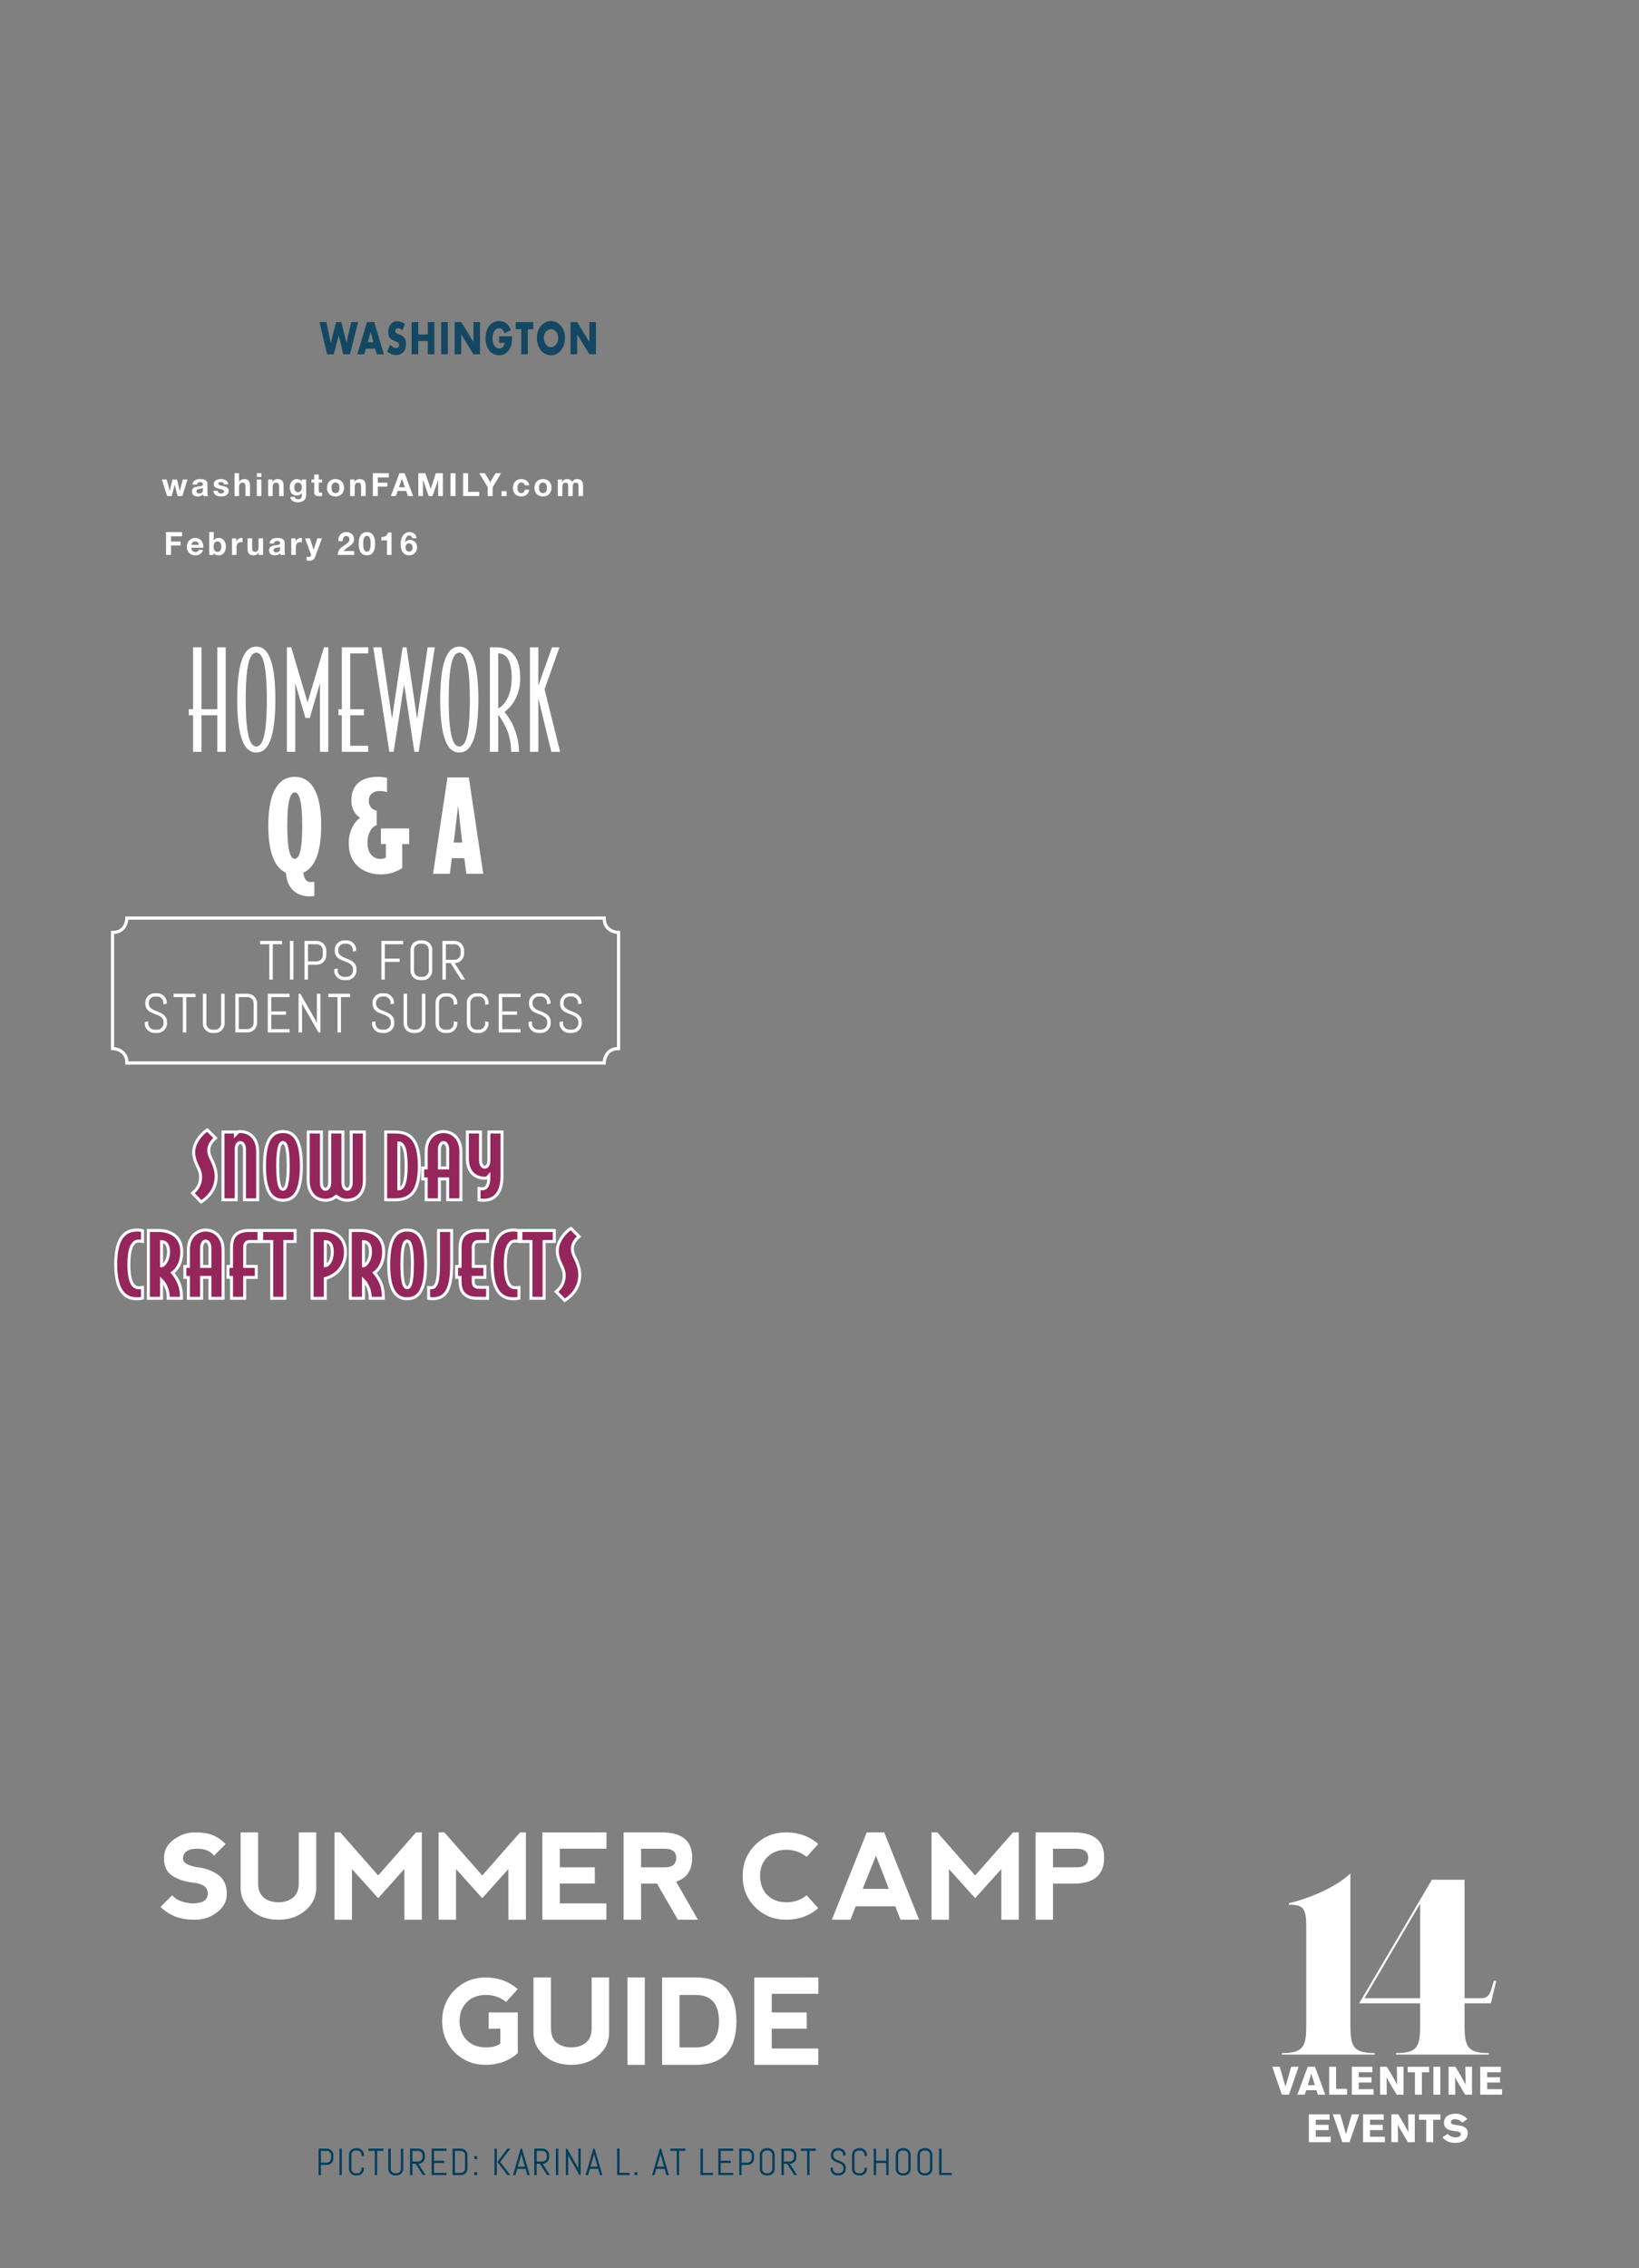<?xml version="1.0" encoding="UTF-8"?>
<svg xmlns="http://www.w3.org/2000/svg" xmlns:xlink="http://www.w3.org/1999/xlink" width="564pt" height="780pt" viewBox="0 0 564 780" version="1.2">
<rect x="0" y="0" width="564" height="780" fill="#808080" stroke="none"/>
<defs>
<g>
<symbol overflow="visible" id="glyph0-0">
<path style="stroke:none;" d="M 4.859 -0.094 L 0.641 -0.094 L 0.641 -5.547 L 4.859 -5.547 Z M 0.547 -5.625 L 0.547 0 L 4.953 0 L 4.953 -5.625 Z M 0.547 -5.625 "/>
</symbol>
<symbol overflow="visible" id="glyph0-1">
<path style="stroke:none;" d="M 7.094 0 L 8.891 -5.688 L 7.281 -5.688 L 6.234 -1.844 L 6.219 -1.844 L 5.25 -5.688 L 3.734 -5.688 L 2.781 -1.828 L 2.766 -1.828 L 1.719 -5.688 L 0.062 -5.688 L 1.875 0 L 3.484 0 L 4.453 -3.812 L 4.484 -3.812 L 5.484 0 Z M 7.094 0 "/>
</symbol>
<symbol overflow="visible" id="glyph0-2">
<path style="stroke:none;" d="M 0.531 -3.938 L 2.094 -3.938 C 2.125 -4.25 2.223 -4.469 2.391 -4.594 C 2.566 -4.727 2.812 -4.797 3.125 -4.797 C 3.258 -4.797 3.391 -4.785 3.516 -4.766 C 3.641 -4.742 3.742 -4.707 3.828 -4.656 C 3.922 -4.602 3.992 -4.523 4.047 -4.422 C 4.109 -4.328 4.141 -4.195 4.141 -4.031 C 4.141 -3.863 4.086 -3.738 3.984 -3.656 C 3.891 -3.57 3.754 -3.508 3.578 -3.469 C 3.398 -3.426 3.195 -3.391 2.969 -3.359 C 2.738 -3.336 2.504 -3.305 2.266 -3.266 C 2.035 -3.234 1.805 -3.188 1.578 -3.125 C 1.348 -3.062 1.141 -2.969 0.953 -2.844 C 0.773 -2.719 0.629 -2.551 0.516 -2.344 C 0.41 -2.133 0.359 -1.867 0.359 -1.547 C 0.359 -1.254 0.406 -1 0.5 -0.781 C 0.602 -0.57 0.738 -0.398 0.906 -0.266 C 1.082 -0.129 1.285 -0.031 1.516 0.031 C 1.754 0.102 2.008 0.141 2.281 0.141 C 2.633 0.141 2.977 0.086 3.312 -0.016 C 3.656 -0.117 3.953 -0.297 4.203 -0.547 C 4.211 -0.453 4.223 -0.359 4.234 -0.266 C 4.254 -0.172 4.281 -0.082 4.312 0 L 5.891 0 C 5.816 -0.113 5.766 -0.285 5.734 -0.516 C 5.711 -0.754 5.703 -1.004 5.703 -1.266 L 5.703 -4.219 C 5.703 -4.562 5.625 -4.836 5.469 -5.047 C 5.312 -5.266 5.113 -5.43 4.875 -5.547 C 4.633 -5.66 4.363 -5.738 4.062 -5.781 C 3.77 -5.82 3.484 -5.844 3.203 -5.844 C 2.891 -5.844 2.578 -5.812 2.266 -5.75 C 1.953 -5.688 1.672 -5.582 1.422 -5.438 C 1.172 -5.289 0.961 -5.094 0.797 -4.844 C 0.641 -4.602 0.551 -4.301 0.531 -3.938 Z M 4.141 -2.781 L 4.141 -2.203 C 4.141 -2.109 4.129 -1.988 4.109 -1.844 C 4.086 -1.695 4.035 -1.551 3.953 -1.406 C 3.879 -1.27 3.754 -1.148 3.578 -1.047 C 3.41 -0.941 3.176 -0.891 2.875 -0.891 C 2.75 -0.891 2.625 -0.898 2.5 -0.922 C 2.383 -0.941 2.281 -0.977 2.188 -1.031 C 2.102 -1.094 2.035 -1.172 1.984 -1.266 C 1.93 -1.359 1.906 -1.473 1.906 -1.609 C 1.906 -1.766 1.93 -1.891 1.984 -1.984 C 2.035 -2.078 2.102 -2.156 2.188 -2.219 C 2.281 -2.281 2.379 -2.328 2.484 -2.359 C 2.598 -2.398 2.719 -2.43 2.844 -2.453 C 2.969 -2.473 3.094 -2.488 3.219 -2.5 C 3.344 -2.52 3.457 -2.539 3.562 -2.562 C 3.676 -2.582 3.781 -2.609 3.875 -2.641 C 3.977 -2.672 4.066 -2.719 4.141 -2.781 Z M 4.141 -2.781 "/>
</symbol>
<symbol overflow="visible" id="glyph0-3">
<path style="stroke:none;" d="M 1.797 -1.844 L 0.312 -1.844 C 0.332 -1.469 0.422 -1.148 0.578 -0.891 C 0.734 -0.641 0.93 -0.438 1.172 -0.281 C 1.422 -0.133 1.703 -0.031 2.016 0.031 C 2.336 0.102 2.66 0.141 2.984 0.141 C 3.305 0.141 3.625 0.109 3.938 0.047 C 4.25 -0.016 4.523 -0.117 4.766 -0.266 C 5.016 -0.422 5.211 -0.625 5.359 -0.875 C 5.516 -1.133 5.594 -1.453 5.594 -1.828 C 5.594 -2.086 5.539 -2.305 5.438 -2.484 C 5.332 -2.672 5.195 -2.82 5.031 -2.938 C 4.863 -3.062 4.672 -3.16 4.453 -3.234 C 4.234 -3.305 4.008 -3.367 3.781 -3.422 C 3.562 -3.473 3.344 -3.52 3.125 -3.562 C 2.914 -3.602 2.727 -3.648 2.562 -3.703 C 2.406 -3.766 2.273 -3.836 2.172 -3.922 C 2.066 -4.016 2.016 -4.129 2.016 -4.266 C 2.016 -4.379 2.039 -4.473 2.094 -4.547 C 2.156 -4.617 2.227 -4.672 2.312 -4.703 C 2.395 -4.742 2.488 -4.77 2.594 -4.781 C 2.695 -4.789 2.789 -4.797 2.875 -4.797 C 3.156 -4.797 3.398 -4.742 3.609 -4.641 C 3.816 -4.535 3.93 -4.332 3.953 -4.031 L 5.438 -4.031 C 5.406 -4.375 5.312 -4.66 5.156 -4.891 C 5.008 -5.129 4.82 -5.316 4.594 -5.453 C 4.363 -5.598 4.102 -5.695 3.812 -5.75 C 3.531 -5.812 3.234 -5.844 2.922 -5.844 C 2.617 -5.844 2.316 -5.812 2.016 -5.75 C 1.723 -5.695 1.457 -5.602 1.219 -5.469 C 0.988 -5.332 0.801 -5.145 0.656 -4.906 C 0.52 -4.676 0.453 -4.379 0.453 -4.016 C 0.453 -3.766 0.504 -3.551 0.609 -3.375 C 0.711 -3.207 0.848 -3.066 1.016 -2.953 C 1.18 -2.836 1.367 -2.742 1.578 -2.672 C 1.797 -2.609 2.02 -2.551 2.25 -2.5 C 2.812 -2.383 3.25 -2.266 3.562 -2.141 C 3.875 -2.023 4.031 -1.848 4.031 -1.609 C 4.031 -1.473 3.992 -1.359 3.922 -1.266 C 3.859 -1.18 3.773 -1.109 3.672 -1.047 C 3.578 -0.992 3.469 -0.953 3.344 -0.922 C 3.227 -0.898 3.113 -0.891 3 -0.891 C 2.844 -0.891 2.691 -0.906 2.547 -0.938 C 2.41 -0.977 2.285 -1.035 2.172 -1.109 C 2.066 -1.191 1.977 -1.289 1.906 -1.406 C 1.832 -1.531 1.797 -1.676 1.797 -1.844 Z M 1.797 -1.844 "/>
</symbol>
<symbol overflow="visible" id="glyph0-4">
<path style="stroke:none;" d="M 0.594 -7.859 L 0.594 0 L 2.156 0 L 2.156 -2.984 C 2.156 -3.555 2.25 -3.969 2.438 -4.219 C 2.633 -4.477 2.941 -4.609 3.359 -4.609 C 3.734 -4.609 3.992 -4.492 4.141 -4.266 C 4.285 -4.035 4.359 -3.688 4.359 -3.219 L 4.359 0 L 5.922 0 L 5.922 -3.5 C 5.922 -3.852 5.891 -4.172 5.828 -4.453 C 5.766 -4.742 5.656 -4.988 5.5 -5.188 C 5.352 -5.395 5.145 -5.555 4.875 -5.672 C 4.613 -5.785 4.27 -5.844 3.844 -5.844 C 3.551 -5.844 3.25 -5.766 2.938 -5.609 C 2.633 -5.461 2.383 -5.223 2.188 -4.891 L 2.156 -4.891 L 2.156 -7.859 Z M 0.594 -7.859 "/>
</symbol>
<symbol overflow="visible" id="glyph0-5">
<path style="stroke:none;" d="M 2.203 -6.562 L 2.203 -7.859 L 0.641 -7.859 L 0.641 -6.562 Z M 0.641 -5.688 L 0.641 0 L 2.203 0 L 2.203 -5.688 Z M 0.641 -5.688 "/>
</symbol>
<symbol overflow="visible" id="glyph0-6">
<path style="stroke:none;" d="M 0.594 -5.688 L 0.594 0 L 2.156 0 L 2.156 -2.984 C 2.156 -3.555 2.25 -3.969 2.438 -4.219 C 2.633 -4.477 2.941 -4.609 3.359 -4.609 C 3.734 -4.609 3.992 -4.492 4.141 -4.266 C 4.285 -4.035 4.359 -3.688 4.359 -3.219 L 4.359 0 L 5.922 0 L 5.922 -3.5 C 5.922 -3.852 5.891 -4.172 5.828 -4.453 C 5.766 -4.742 5.656 -4.988 5.5 -5.188 C 5.352 -5.395 5.145 -5.555 4.875 -5.672 C 4.613 -5.785 4.27 -5.844 3.844 -5.844 C 3.52 -5.844 3.195 -5.766 2.875 -5.609 C 2.562 -5.461 2.305 -5.223 2.109 -4.891 L 2.078 -4.891 L 2.078 -5.688 Z M 0.594 -5.688 "/>
</symbol>
<symbol overflow="visible" id="glyph0-7">
<path style="stroke:none;" d="M 3.25 -1.344 C 3 -1.344 2.789 -1.395 2.625 -1.5 C 2.469 -1.602 2.336 -1.734 2.234 -1.891 C 2.141 -2.055 2.07 -2.238 2.031 -2.438 C 2 -2.633 1.984 -2.836 1.984 -3.047 C 1.984 -3.254 2.004 -3.457 2.047 -3.656 C 2.098 -3.852 2.176 -4.023 2.281 -4.172 C 2.383 -4.328 2.516 -4.445 2.672 -4.531 C 2.836 -4.613 3.031 -4.656 3.25 -4.656 C 3.5 -4.656 3.707 -4.609 3.875 -4.516 C 4.051 -4.422 4.188 -4.289 4.281 -4.125 C 4.383 -3.969 4.457 -3.785 4.5 -3.578 C 4.551 -3.367 4.578 -3.148 4.578 -2.922 C 4.578 -2.711 4.547 -2.516 4.484 -2.328 C 4.43 -2.141 4.348 -1.973 4.234 -1.828 C 4.129 -1.68 3.992 -1.562 3.828 -1.469 C 3.66 -1.383 3.469 -1.344 3.25 -1.344 Z M 6.062 -0.359 L 6.062 -5.688 L 4.578 -5.688 L 4.578 -4.922 L 4.547 -4.922 C 4.359 -5.254 4.125 -5.488 3.844 -5.625 C 3.562 -5.77 3.234 -5.844 2.859 -5.844 C 2.461 -5.844 2.113 -5.766 1.812 -5.609 C 1.508 -5.453 1.254 -5.242 1.047 -4.984 C 0.836 -4.723 0.68 -4.422 0.578 -4.078 C 0.473 -3.742 0.422 -3.395 0.422 -3.031 C 0.422 -2.633 0.461 -2.258 0.547 -1.906 C 0.641 -1.562 0.785 -1.258 0.984 -1 C 1.18 -0.738 1.438 -0.535 1.75 -0.391 C 2.062 -0.242 2.426 -0.172 2.844 -0.172 C 3.188 -0.172 3.516 -0.238 3.828 -0.375 C 4.141 -0.52 4.379 -0.742 4.547 -1.047 L 4.578 -1.047 L 4.578 -0.297 C 4.586 0.109 4.488 0.441 4.281 0.703 C 4.082 0.961 3.766 1.094 3.328 1.094 C 3.047 1.094 2.797 1.035 2.578 0.922 C 2.367 0.816 2.227 0.613 2.156 0.312 L 0.609 0.312 C 0.629 0.633 0.719 0.91 0.875 1.141 C 1.031 1.379 1.227 1.57 1.469 1.719 C 1.707 1.863 1.969 1.969 2.25 2.031 C 2.539 2.102 2.828 2.141 3.109 2.141 C 3.766 2.141 4.285 2.051 4.672 1.875 C 5.066 1.695 5.363 1.484 5.562 1.234 C 5.77 0.984 5.906 0.711 5.969 0.422 C 6.031 0.129 6.062 -0.129 6.062 -0.359 Z M 6.062 -0.359 "/>
</symbol>
<symbol overflow="visible" id="glyph0-8">
<path style="stroke:none;" d="M 2.578 -5.688 L 2.578 -7.391 L 1.016 -7.391 L 1.016 -5.688 L 0.062 -5.688 L 0.062 -4.641 L 1.016 -4.641 L 1.016 -1.281 C 1.016 -1 1.062 -0.77 1.156 -0.594 C 1.25 -0.414 1.379 -0.281 1.547 -0.188 C 1.711 -0.094 1.898 -0.031 2.109 0 C 2.328 0.039 2.562 0.062 2.812 0.062 C 2.957 0.062 3.109 0.055 3.266 0.047 C 3.43 0.035 3.582 0.02 3.719 0 L 3.719 -1.203 C 3.645 -1.191 3.566 -1.18 3.484 -1.172 C 3.398 -1.172 3.316 -1.172 3.234 -1.172 C 2.973 -1.172 2.797 -1.211 2.703 -1.297 C 2.617 -1.391 2.578 -1.566 2.578 -1.828 L 2.578 -4.641 L 3.719 -4.641 L 3.719 -5.688 Z M 2.578 -5.688 "/>
</symbol>
<symbol overflow="visible" id="glyph0-9">
<path style="stroke:none;" d="M 1.984 -2.844 C 1.984 -3.062 2.004 -3.281 2.047 -3.5 C 2.086 -3.727 2.16 -3.926 2.266 -4.094 C 2.379 -4.258 2.52 -4.395 2.688 -4.5 C 2.863 -4.602 3.086 -4.656 3.359 -4.656 C 3.617 -4.656 3.836 -4.602 4.016 -4.5 C 4.203 -4.395 4.348 -4.258 4.453 -4.094 C 4.555 -3.926 4.629 -3.727 4.672 -3.5 C 4.711 -3.281 4.734 -3.062 4.734 -2.844 C 4.734 -2.613 4.711 -2.391 4.672 -2.172 C 4.629 -1.953 4.555 -1.754 4.453 -1.578 C 4.348 -1.41 4.203 -1.273 4.016 -1.172 C 3.836 -1.066 3.617 -1.016 3.359 -1.016 C 3.086 -1.016 2.863 -1.066 2.688 -1.172 C 2.52 -1.273 2.379 -1.41 2.266 -1.578 C 2.16 -1.754 2.086 -1.953 2.047 -2.172 C 2.004 -2.391 1.984 -2.613 1.984 -2.844 Z M 0.422 -2.844 C 0.422 -2.383 0.488 -1.973 0.625 -1.609 C 0.77 -1.242 0.969 -0.93 1.219 -0.672 C 1.477 -0.41 1.785 -0.207 2.141 -0.062 C 2.504 0.07 2.91 0.141 3.359 0.141 C 3.805 0.141 4.207 0.07 4.562 -0.062 C 4.926 -0.207 5.238 -0.41 5.5 -0.672 C 5.758 -0.93 5.957 -1.242 6.094 -1.609 C 6.227 -1.973 6.297 -2.383 6.297 -2.844 C 6.297 -3.289 6.227 -3.695 6.094 -4.062 C 5.957 -4.438 5.758 -4.754 5.5 -5.016 C 5.238 -5.273 4.926 -5.477 4.562 -5.625 C 4.207 -5.77 3.805 -5.844 3.359 -5.844 C 2.91 -5.844 2.504 -5.77 2.141 -5.625 C 1.785 -5.477 1.477 -5.273 1.219 -5.016 C 0.969 -4.754 0.77 -4.438 0.625 -4.062 C 0.488 -3.695 0.422 -3.289 0.422 -2.844 Z M 0.422 -2.844 "/>
</symbol>
<symbol overflow="visible" id="glyph0-10">
<path style="stroke:none;" d="M 0.766 -7.859 L 0.766 0 L 2.484 0 L 2.484 -3.25 L 5.781 -3.25 L 5.781 -4.594 L 2.484 -4.594 L 2.484 -6.406 L 6.281 -6.406 L 6.281 -7.859 Z M 0.766 -7.859 "/>
</symbol>
<symbol overflow="visible" id="glyph0-11">
<path style="stroke:none;" d="M 2.734 -3.031 L 3.766 -5.922 L 3.781 -5.922 L 4.781 -3.031 Z M 2.906 -7.859 L -0.062 0 L 1.672 0 L 2.281 -1.75 L 5.219 -1.75 L 5.812 0 L 7.609 0 L 4.672 -7.859 Z M 2.906 -7.859 "/>
</symbol>
<symbol overflow="visible" id="glyph0-12">
<path style="stroke:none;" d="M 0.766 -7.859 L 0.766 0 L 2.375 0 L 2.375 -5.516 L 2.391 -5.516 L 4.328 0 L 5.656 0 L 7.578 -5.562 L 7.594 -5.562 L 7.594 0 L 9.219 0 L 9.219 -7.859 L 6.781 -7.859 L 5.047 -2.453 L 5.031 -2.453 L 3.188 -7.859 Z M 0.766 -7.859 "/>
</symbol>
<symbol overflow="visible" id="glyph0-13">
<path style="stroke:none;" d="M 0.766 -7.859 L 0.766 0 L 2.484 0 L 2.484 -7.859 Z M 0.766 -7.859 "/>
</symbol>
<symbol overflow="visible" id="glyph0-14">
<path style="stroke:none;" d="M 0.766 -7.859 L 0.766 0 L 6.312 0 L 6.312 -1.453 L 2.484 -1.453 L 2.484 -7.859 Z M 0.766 -7.859 "/>
</symbol>
<symbol overflow="visible" id="glyph0-15">
<path style="stroke:none;" d="M 2.797 -3.062 L 2.797 0 L 4.516 0 L 4.516 -3.016 L 7.438 -7.859 L 5.516 -7.859 L 3.688 -4.75 L 1.844 -7.859 L -0.094 -7.859 Z M 2.797 -3.062 "/>
</symbol>
<symbol overflow="visible" id="glyph0-16">
<path style="stroke:none;" d="M 0.656 -1.688 L 0.656 0 L 2.391 0 L 2.391 -1.688 Z M 0.656 -1.688 "/>
</symbol>
<symbol overflow="visible" id="glyph0-17">
<path style="stroke:none;" d="M 4.469 -3.688 L 6 -3.688 C 5.977 -4.051 5.891 -4.363 5.734 -4.625 C 5.578 -4.895 5.375 -5.117 5.125 -5.297 C 4.883 -5.484 4.609 -5.617 4.297 -5.703 C 3.984 -5.797 3.66 -5.844 3.328 -5.844 C 2.859 -5.844 2.441 -5.766 2.078 -5.609 C 1.723 -5.453 1.422 -5.234 1.172 -4.953 C 0.922 -4.68 0.734 -4.359 0.609 -3.984 C 0.484 -3.609 0.422 -3.203 0.422 -2.766 C 0.422 -2.336 0.488 -1.945 0.625 -1.594 C 0.77 -1.238 0.961 -0.93 1.203 -0.672 C 1.453 -0.41 1.754 -0.207 2.109 -0.062 C 2.473 0.07 2.863 0.141 3.281 0.141 C 4.039 0.141 4.66 -0.055 5.141 -0.453 C 5.629 -0.848 5.926 -1.422 6.031 -2.172 L 4.516 -2.172 C 4.461 -1.828 4.336 -1.547 4.141 -1.328 C 3.941 -1.117 3.656 -1.016 3.281 -1.016 C 3.039 -1.016 2.832 -1.07 2.656 -1.188 C 2.488 -1.301 2.352 -1.441 2.25 -1.609 C 2.156 -1.785 2.086 -1.977 2.047 -2.188 C 2.004 -2.406 1.984 -2.613 1.984 -2.812 C 1.984 -3.031 2.004 -3.242 2.047 -3.453 C 2.086 -3.672 2.16 -3.867 2.266 -4.047 C 2.379 -4.234 2.52 -4.379 2.688 -4.484 C 2.852 -4.598 3.062 -4.656 3.312 -4.656 C 3.977 -4.656 4.363 -4.332 4.469 -3.688 Z M 4.469 -3.688 "/>
</symbol>
<symbol overflow="visible" id="glyph0-18">
<path style="stroke:none;" d="M 0.641 -5.688 L 0.641 0 L 2.203 0 L 2.203 -3.297 C 2.203 -3.578 2.238 -3.801 2.312 -3.969 C 2.395 -4.145 2.492 -4.281 2.609 -4.375 C 2.723 -4.469 2.836 -4.531 2.953 -4.562 C 3.078 -4.594 3.176 -4.609 3.25 -4.609 C 3.5 -4.609 3.688 -4.566 3.812 -4.484 C 3.945 -4.398 4.039 -4.285 4.094 -4.141 C 4.156 -4.004 4.188 -3.852 4.188 -3.688 C 4.195 -3.52 4.203 -3.352 4.203 -3.188 L 4.203 0 L 5.766 0 L 5.766 -3.172 C 5.766 -3.348 5.773 -3.52 5.797 -3.688 C 5.828 -3.863 5.879 -4.02 5.953 -4.156 C 6.035 -4.289 6.145 -4.398 6.281 -4.484 C 6.414 -4.566 6.594 -4.609 6.812 -4.609 C 7.031 -4.609 7.203 -4.57 7.328 -4.5 C 7.461 -4.426 7.562 -4.328 7.625 -4.203 C 7.688 -4.078 7.723 -3.93 7.734 -3.766 C 7.754 -3.598 7.766 -3.414 7.766 -3.219 L 7.766 0 L 9.328 0 L 9.328 -3.812 C 9.328 -4.176 9.273 -4.488 9.172 -4.75 C 9.066 -5.008 8.922 -5.219 8.734 -5.375 C 8.555 -5.539 8.336 -5.66 8.078 -5.734 C 7.828 -5.805 7.551 -5.844 7.25 -5.844 C 6.852 -5.844 6.508 -5.742 6.219 -5.547 C 5.926 -5.359 5.695 -5.141 5.531 -4.891 C 5.375 -5.242 5.145 -5.488 4.844 -5.625 C 4.551 -5.77 4.227 -5.844 3.875 -5.844 C 3.5 -5.844 3.164 -5.758 2.875 -5.594 C 2.582 -5.438 2.336 -5.211 2.141 -4.922 L 2.109 -4.922 L 2.109 -5.688 Z M 0.641 -5.688 "/>
</symbol>
<symbol overflow="visible" id="glyph0-19">
<path style="stroke:none;" d="M 4.422 -3.453 L 1.875 -3.453 C 1.883 -3.566 1.91 -3.691 1.953 -3.828 C 1.992 -3.961 2.062 -4.094 2.156 -4.219 C 2.258 -4.344 2.395 -4.445 2.562 -4.531 C 2.727 -4.613 2.93 -4.656 3.172 -4.656 C 3.555 -4.656 3.844 -4.551 4.031 -4.344 C 4.219 -4.145 4.348 -3.848 4.422 -3.453 Z M 1.875 -2.469 L 5.984 -2.469 C 6.016 -2.906 5.977 -3.32 5.875 -3.719 C 5.77 -4.125 5.602 -4.484 5.375 -4.797 C 5.145 -5.117 4.848 -5.375 4.484 -5.562 C 4.129 -5.75 3.707 -5.844 3.219 -5.844 C 2.789 -5.844 2.395 -5.766 2.031 -5.609 C 1.676 -5.453 1.367 -5.238 1.109 -4.969 C 0.859 -4.707 0.66 -4.391 0.516 -4.016 C 0.379 -3.648 0.312 -3.258 0.312 -2.844 C 0.312 -2.395 0.379 -1.988 0.516 -1.625 C 0.648 -1.258 0.844 -0.941 1.094 -0.672 C 1.344 -0.41 1.645 -0.207 2 -0.062 C 2.363 0.07 2.77 0.141 3.219 0.141 C 3.863 0.141 4.414 -0.004 4.875 -0.297 C 5.332 -0.586 5.672 -1.078 5.891 -1.766 L 4.516 -1.766 C 4.461 -1.586 4.32 -1.414 4.094 -1.25 C 3.863 -1.094 3.594 -1.016 3.281 -1.016 C 2.844 -1.016 2.504 -1.129 2.266 -1.359 C 2.023 -1.586 1.895 -1.957 1.875 -2.469 Z M 1.875 -2.469 "/>
</symbol>
<symbol overflow="visible" id="glyph0-20">
<path style="stroke:none;" d="M 4.766 -2.844 C 4.766 -2.602 4.738 -2.375 4.688 -2.156 C 4.633 -1.938 4.551 -1.738 4.438 -1.562 C 4.332 -1.395 4.195 -1.258 4.031 -1.156 C 3.863 -1.062 3.664 -1.016 3.438 -1.016 C 3.207 -1.016 3.004 -1.062 2.828 -1.156 C 2.66 -1.258 2.52 -1.395 2.406 -1.562 C 2.301 -1.738 2.223 -1.938 2.172 -2.156 C 2.117 -2.375 2.094 -2.602 2.094 -2.844 C 2.094 -3.082 2.117 -3.312 2.172 -3.531 C 2.223 -3.75 2.301 -3.941 2.406 -4.109 C 2.52 -4.273 2.66 -4.406 2.828 -4.5 C 3.004 -4.602 3.207 -4.656 3.438 -4.656 C 3.664 -4.656 3.863 -4.602 4.031 -4.5 C 4.195 -4.406 4.332 -4.273 4.438 -4.109 C 4.551 -3.941 4.633 -3.75 4.688 -3.531 C 4.738 -3.312 4.766 -3.082 4.766 -2.844 Z M 0.594 -7.859 L 0.594 0 L 2.078 0 L 2.078 -0.719 L 2.094 -0.719 C 2.27 -0.406 2.52 -0.18 2.844 -0.047 C 3.176 0.078 3.551 0.141 3.969 0.141 C 4.258 0.141 4.539 0.082 4.812 -0.031 C 5.094 -0.145 5.344 -0.32 5.562 -0.562 C 5.789 -0.812 5.973 -1.125 6.109 -1.5 C 6.254 -1.875 6.328 -2.32 6.328 -2.844 C 6.328 -3.363 6.254 -3.812 6.109 -4.188 C 5.973 -4.57 5.789 -4.883 5.562 -5.125 C 5.344 -5.363 5.094 -5.539 4.812 -5.656 C 4.539 -5.781 4.258 -5.844 3.969 -5.844 C 3.613 -5.844 3.273 -5.773 2.953 -5.641 C 2.629 -5.504 2.367 -5.289 2.172 -5 L 2.156 -5 L 2.156 -7.859 Z M 0.594 -7.859 "/>
</symbol>
<symbol overflow="visible" id="glyph0-21">
<path style="stroke:none;" d="M 0.594 -5.688 L 0.594 0 L 2.156 0 L 2.156 -2.562 C 2.156 -2.82 2.18 -3.062 2.234 -3.281 C 2.285 -3.5 2.367 -3.691 2.484 -3.859 C 2.609 -4.023 2.77 -4.156 2.969 -4.25 C 3.164 -4.344 3.41 -4.391 3.703 -4.391 C 3.797 -4.391 3.891 -4.383 3.984 -4.375 C 4.086 -4.363 4.176 -4.348 4.25 -4.328 L 4.25 -5.781 C 4.125 -5.82 4.016 -5.844 3.922 -5.844 C 3.723 -5.844 3.531 -5.812 3.344 -5.75 C 3.156 -5.695 2.977 -5.613 2.812 -5.5 C 2.656 -5.395 2.516 -5.266 2.391 -5.109 C 2.273 -4.961 2.176 -4.801 2.094 -4.625 L 2.078 -4.625 L 2.078 -5.688 Z M 0.594 -5.688 "/>
</symbol>
<symbol overflow="visible" id="glyph0-22">
<path style="stroke:none;" d="M 5.922 0 L 5.922 -5.688 L 4.359 -5.688 L 4.359 -2.703 C 4.359 -2.129 4.266 -1.711 4.078 -1.453 C 3.891 -1.203 3.582 -1.078 3.156 -1.078 C 2.781 -1.078 2.52 -1.191 2.375 -1.422 C 2.227 -1.648 2.156 -2 2.156 -2.469 L 2.156 -5.688 L 0.594 -5.688 L 0.594 -2.188 C 0.594 -1.832 0.625 -1.508 0.688 -1.219 C 0.75 -0.938 0.859 -0.691 1.016 -0.484 C 1.172 -0.285 1.379 -0.129 1.641 -0.016 C 1.91 0.086 2.254 0.141 2.672 0.141 C 3.004 0.141 3.328 0.066 3.641 -0.078 C 3.953 -0.223 4.207 -0.461 4.406 -0.797 L 4.438 -0.797 L 4.438 0 Z M 5.922 0 "/>
</symbol>
<symbol overflow="visible" id="glyph0-23">
<path style="stroke:none;" d="M 3.406 0.703 L 5.781 -5.688 L 4.156 -5.688 L 2.922 -1.797 L 2.891 -1.797 L 1.609 -5.688 L -0.062 -5.688 L 1.938 -0.359 C 1.977 -0.242 2 -0.125 2 0 C 2 0.164 1.945 0.316 1.844 0.453 C 1.75 0.598 1.598 0.68 1.391 0.703 C 1.242 0.711 1.094 0.707 0.938 0.688 C 0.781 0.676 0.629 0.664 0.484 0.656 L 0.484 1.938 C 0.641 1.945 0.797 1.957 0.953 1.969 C 1.117 1.977 1.281 1.984 1.438 1.984 C 1.977 1.984 2.395 1.883 2.688 1.688 C 2.988 1.488 3.227 1.16 3.406 0.703 Z M 3.406 0.703 "/>
</symbol>
<symbol overflow="visible" id="glyph0-24">
<path style="stroke:none;" d=""/>
</symbol>
<symbol overflow="visible" id="glyph0-25">
<path style="stroke:none;" d="M 0.406 -4.734 L 1.906 -4.734 C 1.906 -4.941 1.926 -5.148 1.969 -5.359 C 2.008 -5.566 2.078 -5.754 2.172 -5.922 C 2.266 -6.098 2.391 -6.238 2.547 -6.344 C 2.703 -6.457 2.895 -6.516 3.125 -6.516 C 3.457 -6.516 3.734 -6.41 3.953 -6.203 C 4.172 -5.992 4.281 -5.703 4.281 -5.328 C 4.281 -5.086 4.223 -4.875 4.109 -4.688 C 4.004 -4.508 3.875 -4.348 3.719 -4.203 C 3.562 -4.055 3.391 -3.922 3.203 -3.797 C 3.016 -3.68 2.832 -3.562 2.656 -3.438 C 2.332 -3.219 2.02 -2.992 1.719 -2.766 C 1.426 -2.547 1.164 -2.305 0.938 -2.047 C 0.719 -1.785 0.547 -1.488 0.422 -1.156 C 0.297 -0.832 0.234 -0.445 0.234 0 L 5.891 0 L 5.891 -1.344 L 2.25 -1.344 C 2.438 -1.602 2.656 -1.832 2.906 -2.031 C 3.156 -2.227 3.41 -2.41 3.672 -2.578 C 3.93 -2.754 4.191 -2.93 4.453 -3.109 C 4.711 -3.285 4.945 -3.484 5.156 -3.703 C 5.363 -3.922 5.531 -4.164 5.656 -4.438 C 5.781 -4.719 5.844 -5.051 5.844 -5.438 C 5.844 -5.812 5.77 -6.148 5.625 -6.453 C 5.477 -6.754 5.285 -7.008 5.047 -7.219 C 4.805 -7.426 4.523 -7.582 4.203 -7.688 C 3.891 -7.801 3.555 -7.859 3.203 -7.859 C 2.742 -7.859 2.332 -7.773 1.969 -7.609 C 1.613 -7.453 1.316 -7.234 1.078 -6.953 C 0.848 -6.672 0.676 -6.344 0.562 -5.969 C 0.445 -5.594 0.395 -5.18 0.406 -4.734 Z M 0.406 -4.734 "/>
</symbol>
<symbol overflow="visible" id="glyph0-26">
<path style="stroke:none;" d="M 1.797 -3.891 C 1.797 -4.016 1.797 -4.172 1.797 -4.359 C 1.797 -4.547 1.805 -4.738 1.828 -4.938 C 1.859 -5.133 1.898 -5.328 1.953 -5.516 C 2.004 -5.711 2.07 -5.891 2.156 -6.047 C 2.25 -6.203 2.367 -6.328 2.516 -6.422 C 2.66 -6.516 2.836 -6.562 3.047 -6.562 C 3.254 -6.562 3.43 -6.516 3.578 -6.422 C 3.734 -6.328 3.859 -6.203 3.953 -6.047 C 4.047 -5.891 4.113 -5.711 4.156 -5.516 C 4.207 -5.328 4.242 -5.133 4.266 -4.938 C 4.297 -4.738 4.312 -4.547 4.312 -4.359 C 4.32 -4.172 4.328 -4.016 4.328 -3.891 C 4.328 -3.66 4.316 -3.391 4.297 -3.078 C 4.285 -2.773 4.238 -2.477 4.156 -2.188 C 4.082 -1.895 3.957 -1.645 3.781 -1.438 C 3.613 -1.238 3.367 -1.141 3.047 -1.141 C 2.734 -1.141 2.488 -1.238 2.312 -1.438 C 2.145 -1.645 2.023 -1.895 1.953 -2.188 C 1.879 -2.477 1.832 -2.773 1.812 -3.078 C 1.801 -3.391 1.797 -3.66 1.797 -3.891 Z M 0.234 -3.891 C 0.234 -3.117 0.305 -2.473 0.453 -1.953 C 0.609 -1.43 0.812 -1.016 1.062 -0.703 C 1.32 -0.398 1.617 -0.18 1.953 -0.047 C 2.297 0.078 2.66 0.141 3.047 0.141 C 3.43 0.141 3.797 0.078 4.141 -0.047 C 4.484 -0.18 4.785 -0.398 5.047 -0.703 C 5.305 -1.016 5.508 -1.43 5.656 -1.953 C 5.812 -2.473 5.891 -3.117 5.891 -3.891 C 5.891 -4.629 5.812 -5.254 5.656 -5.766 C 5.508 -6.273 5.305 -6.68 5.047 -6.984 C 4.785 -7.297 4.484 -7.52 4.141 -7.656 C 3.797 -7.789 3.43 -7.859 3.047 -7.859 C 2.66 -7.859 2.297 -7.789 1.953 -7.656 C 1.617 -7.52 1.32 -7.297 1.062 -6.984 C 0.812 -6.68 0.609 -6.273 0.453 -5.766 C 0.305 -5.254 0.234 -4.629 0.234 -3.891 Z M 0.234 -3.891 "/>
</symbol>
<symbol overflow="visible" id="glyph0-27">
<path style="stroke:none;" d="M 4.312 0 L 4.312 -7.703 L 3.062 -7.703 C 3.02 -7.41 2.926 -7.164 2.781 -6.969 C 2.645 -6.77 2.477 -6.609 2.281 -6.484 C 2.082 -6.359 1.852 -6.27 1.594 -6.219 C 1.344 -6.176 1.082 -6.16 0.812 -6.172 L 0.812 -5 L 2.75 -5 L 2.75 0 Z M 4.312 0 "/>
</symbol>
<symbol overflow="visible" id="glyph0-28">
<path style="stroke:none;" d="M 3.141 -4 C 3.336 -4 3.508 -3.953 3.656 -3.859 C 3.812 -3.773 3.938 -3.664 4.031 -3.531 C 4.133 -3.395 4.207 -3.238 4.25 -3.062 C 4.301 -2.895 4.328 -2.723 4.328 -2.547 C 4.328 -2.367 4.301 -2.191 4.25 -2.016 C 4.195 -1.848 4.117 -1.695 4.016 -1.562 C 3.91 -1.438 3.785 -1.332 3.641 -1.25 C 3.504 -1.176 3.336 -1.141 3.141 -1.141 C 2.941 -1.141 2.766 -1.176 2.609 -1.25 C 2.461 -1.332 2.332 -1.441 2.219 -1.578 C 2.113 -1.711 2.035 -1.863 1.984 -2.031 C 1.93 -2.207 1.906 -2.383 1.906 -2.562 C 1.906 -2.75 1.93 -2.926 1.984 -3.094 C 2.035 -3.27 2.109 -3.426 2.203 -3.562 C 2.305 -3.695 2.438 -3.801 2.594 -3.875 C 2.758 -3.957 2.941 -4 3.141 -4 Z M 4.266 -5.719 L 5.75 -5.719 C 5.707 -6.062 5.613 -6.363 5.469 -6.625 C 5.332 -6.895 5.156 -7.117 4.938 -7.297 C 4.719 -7.473 4.461 -7.609 4.172 -7.703 C 3.891 -7.805 3.582 -7.859 3.25 -7.859 C 2.707 -7.859 2.242 -7.734 1.859 -7.484 C 1.473 -7.242 1.16 -6.93 0.922 -6.547 C 0.68 -6.16 0.504 -5.727 0.391 -5.25 C 0.285 -4.781 0.234 -4.305 0.234 -3.828 C 0.234 -3.336 0.273 -2.852 0.359 -2.375 C 0.453 -1.906 0.609 -1.484 0.828 -1.109 C 1.055 -0.734 1.363 -0.43 1.75 -0.203 C 2.133 0.023 2.613 0.141 3.188 0.141 C 3.594 0.141 3.957 0.07 4.281 -0.062 C 4.613 -0.207 4.898 -0.406 5.141 -0.656 C 5.379 -0.914 5.562 -1.211 5.688 -1.547 C 5.82 -1.891 5.891 -2.258 5.891 -2.656 C 5.891 -2.969 5.836 -3.273 5.734 -3.578 C 5.641 -3.879 5.492 -4.145 5.297 -4.375 C 5.078 -4.613 4.805 -4.805 4.484 -4.953 C 4.172 -5.098 3.848 -5.172 3.516 -5.172 C 3.141 -5.172 2.805 -5.102 2.516 -4.969 C 2.234 -4.844 1.988 -4.625 1.781 -4.312 L 1.766 -4.328 C 1.766 -4.547 1.789 -4.789 1.844 -5.062 C 1.895 -5.332 1.973 -5.586 2.078 -5.828 C 2.191 -6.066 2.344 -6.266 2.531 -6.422 C 2.719 -6.586 2.953 -6.672 3.234 -6.672 C 3.504 -6.672 3.727 -6.578 3.906 -6.391 C 4.094 -6.203 4.211 -5.977 4.266 -5.719 Z M 4.266 -5.719 "/>
</symbol>
<symbol overflow="visible" id="glyph1-0">
<path style="stroke:none;" d="M 11.328 -30.031 C 13.734 -30.031 16.004 -29.223 18.141 -27.609 C 20.285 -26.004 21.359 -23.875 21.359 -21.219 C 21.223 -19.352 20.723 -17.719 19.859 -16.312 C 18.992 -14.914 17.594 -13.945 15.656 -13.406 C 13.719 -12.875 12.691 -11.078 12.578 -8.016 L 6.969 -8.016 C 6.969 -10.547 7.398 -12.645 8.266 -14.312 C 9.129 -15.977 10.648 -17.051 12.828 -17.531 C 14.66 -17.852 15.609 -19.203 15.672 -21.578 C 15.203 -23.41 13.363 -24.359 10.156 -24.422 C 7.75 -24.422 5.879 -23.617 4.547 -22.016 L 0.547 -26.031 C 1.879 -27.363 3.312 -28.363 4.844 -29.031 C 6.375 -29.695 8.535 -30.031 11.328 -30.031 Z M 6.969 -2.797 C 6.969 -2.004 7.234 -1.336 7.766 -0.797 C 8.297 -0.266 9.031 0 9.969 0 C 10.906 0 11.641 -0.266 12.172 -0.797 C 12.703 -1.336 12.969 -2.004 12.969 -2.797 C 12.969 -3.598 12.703 -4.27 12.172 -4.812 C 11.641 -5.352 10.895 -5.625 9.938 -5.625 C 9.02 -5.625 8.297 -5.352 7.766 -4.812 C 7.234 -4.27 6.969 -3.598 6.969 -2.797 Z M 6.969 -2.797 "/>
</symbol>
<symbol overflow="visible" id="glyph1-1">
<path style="stroke:none;" d="M 12.234 -30.031 C 15.023 -30.031 17.188 -29.695 18.719 -29.031 C 20.25 -28.363 21.68 -27.363 23.016 -26.031 L 19.016 -22.016 C 17.68 -23.617 15.812 -24.422 13.406 -24.422 C 11.008 -24.422 9.477 -23.852 8.812 -22.719 C 8.145 -21.582 8.145 -20.613 8.812 -19.812 C 9.477 -19.02 11.008 -18.422 13.406 -18.016 C 15.945 -17.754 18.25 -16.922 20.312 -15.516 C 22.383 -14.109 23.422 -11.875 23.422 -8.812 C 23.422 -6.406 22.316 -4.332 20.109 -2.594 C 17.898 -0.863 15.328 0 12.391 0 C 9.598 0 7.27 -0.398 5.406 -1.203 C 3.539 -2.004 1.938 -3.07 0.594 -4.406 L 4.609 -8.406 C 5.941 -6.801 8.207 -5.867 11.406 -5.609 C 14.082 -5.609 15.75 -6.176 16.406 -7.312 C 17.062 -8.445 17.062 -9.578 16.406 -10.703 C 15.75 -11.836 14.082 -12.539 11.406 -12.812 C 9.008 -13.082 6.805 -13.816 4.797 -15.016 C 2.797 -16.211 1.797 -18.281 1.797 -21.219 C 1.797 -23.875 2.93 -26.004 5.203 -27.609 C 7.484 -29.223 9.828 -30.031 12.234 -30.031 Z M 12.234 -30.031 "/>
</symbol>
<symbol overflow="visible" id="glyph1-2">
<path style="stroke:none;" d="M 2 -30.031 L 2 -11.016 C 2 -7.941 3.234 -5.336 5.703 -3.203 C 8.172 -1.066 11.273 0 15.016 0 C 18.754 0 21.859 -1.066 24.328 -3.203 C 26.797 -5.336 28.031 -7.941 28.031 -11.016 L 28.031 -30.031 L 22.016 -30.031 L 22.016 -12.609 C 22.016 -10.336 21.348 -8.664 20.016 -7.594 C 18.68 -6.531 17.016 -6 15.016 -6 C 13.016 -6 11.348 -6.531 10.016 -7.594 C 8.68 -8.664 8.016 -10.336 8.016 -12.609 L 8.016 -30.031 Z M 2 -30.031 "/>
</symbol>
<symbol overflow="visible" id="glyph1-3">
<path style="stroke:none;" d="M 2.469 0 L 2.469 -30.031 L 4.469 -30.031 L 17.484 -15.219 L 30.516 -30.031 L 32.516 -30.031 L 32.516 0 L 26.5 0 L 26.484 -17.422 L 17.484 -7.406 L 8.469 -17.422 L 8.469 0 Z M 2.469 0 "/>
</symbol>
<symbol overflow="visible" id="glyph1-4">
<path style="stroke:none;" d="M 2.375 0 L 2.375 -30.016 L 24.438 -30.031 L 24.438 -24.422 L 8.391 -24.422 L 8.391 -18.016 L 20.422 -18.016 L 20.422 -12.438 L 8.391 -12.438 L 8.391 -5.609 L 24.406 -5.609 L 24.406 0 Z M 2.375 0 "/>
</symbol>
<symbol overflow="visible" id="glyph1-5">
<path style="stroke:none;" d="M 8.469 -18.016 L 16.875 -18.016 C 19.289 -18.055 20.531 -19.16 20.594 -21.328 C 20.531 -23.297 19.312 -24.32 16.938 -24.406 L 8.469 -24.406 Z M 20.547 -13.094 L 28.031 0 L 21.141 0 L 13.953 -12.406 L 8.469 -12.406 L 8.469 0 L 2.469 0 L 2.469 -30.031 L 15.562 -30.031 C 22.562 -30.031 26.062 -27.145 26.062 -21.375 C 26.062 -17.039 24.223 -14.281 20.547 -13.094 Z M 20.547 -13.094 "/>
</symbol>
<symbol overflow="visible" id="glyph1-6">
<path style="stroke:none;" d=""/>
</symbol>
<symbol overflow="visible" id="glyph1-7">
<path style="stroke:none;" d="M 15.969 0 C 11.727 -0.008 8.172 -1.445 5.297 -4.312 C 2.422 -7.176 0.984 -10.766 0.984 -15.078 C 0.992 -19.297 2.43 -22.844 5.297 -25.719 C 8.172 -28.594 11.727 -30.031 15.969 -30.031 C 20.258 -30.031 23.938 -28.695 27 -26.031 L 23 -21.641 C 20.957 -23.242 18.613 -24.047 15.969 -24.047 C 13.281 -24.035 11.109 -23.191 9.453 -21.516 C 7.805 -19.848 6.984 -17.711 6.984 -15.109 C 6.992 -12.328 7.828 -10.113 9.484 -8.469 C 11.141 -6.82 13.316 -6 16.016 -6 C 18.711 -6 21.039 -6.797 23 -8.391 L 27 -4 C 23.945 -1.332 20.27 0 15.969 0 Z M 15.969 0 "/>
</symbol>
<symbol overflow="visible" id="glyph1-8">
<path style="stroke:none;" d="M 0.875 0 L 12.891 -30.031 L 18.906 -30.031 L 30.891 -0.016 L 24.5 0 L 22.703 -4.609 L 9.094 -4.609 L 7.281 0 Z M 16.062 -22.016 L 11.484 -10.609 L 20.5 -10.609 Z M 16.062 -22.016 "/>
</symbol>
<symbol overflow="visible" id="glyph1-9">
<path style="stroke:none;" d="M 2.469 0 L 2.469 -30.031 L 15.562 -30.031 C 22.562 -30.031 26.062 -27.145 26.062 -21.375 C 26.062 -15.395 22.566 -12.406 15.578 -12.406 L 8.469 -12.406 L 8.469 0 Z M 8.469 -18.016 L 16.875 -18.016 C 19.289 -18.055 20.531 -19.16 20.594 -21.328 C 20.531 -23.297 19.312 -24.32 16.938 -24.406 L 8.469 -24.406 Z M 8.469 -18.016 "/>
</symbol>
<symbol overflow="visible" id="glyph1-10">
<path style="stroke:none;" d="M 15.828 0 C 11.586 -0.008 8.031 -1.445 5.156 -4.312 C 2.281 -7.176 0.844 -10.766 0.844 -15.078 C 0.852 -19.297 2.289 -22.844 5.156 -25.719 C 8.031 -28.594 11.586 -30.031 15.828 -30.031 C 20.117 -30.031 23.797 -28.695 26.859 -26.031 L 22.859 -21.641 C 20.816 -23.242 18.473 -24.047 15.828 -24.047 C 13.141 -24.035 10.969 -23.191 9.312 -21.516 C 7.664 -19.848 6.844 -17.711 6.844 -15.109 C 6.852 -12.328 7.688 -10.113 9.344 -8.469 C 11 -6.82 13.176 -6 15.875 -6 C 18.039 -6 19.703 -6.426 20.859 -7.281 L 20.859 -12.438 L 16.859 -12.406 L 16.859 -18.016 L 26.859 -18.016 L 26.859 -4 C 23.805 -1.332 20.129 0 15.828 0 Z M 15.828 0 "/>
</symbol>
<symbol overflow="visible" id="glyph1-11">
<path style="stroke:none;" d="M 2.469 -30.047 L 8.453 -30.047 L 8.453 0 L 2.469 0 Z M 2.469 -30.047 "/>
</symbol>
<symbol overflow="visible" id="glyph1-12">
<path style="stroke:none;" d="M 8.469 -5.984 L 8.469 -24.031 L 14.031 -24.031 C 19.352 -24.031 22.023 -21.023 22.047 -15.016 C 22.023 -9.004 19.352 -5.992 14.031 -5.984 Z M 14.031 0 C 23.375 0 28.047 -5.004 28.047 -15.016 C 28.047 -25.035 23.375 -30.047 14.031 -30.047 L 2.469 -30.047 L 2.469 0 Z M 14.031 0 "/>
</symbol>
<symbol overflow="visible" id="glyph2-0">
<path style="stroke:none;" d=""/>
</symbol>
<symbol overflow="visible" id="glyph2-1">
<path style="stroke:none;" d="M 2.188 -11.062 L -0.172 -11.062 L 2.438 0 L 4.734 0 L 6.453 -6.406 L 6.484 -6.406 L 8.016 0 L 10.328 0 L 13.125 -11.062 L 10.766 -11.062 L 9.109 -3.922 L 9.094 -3.922 L 7.375 -11.062 L 5.562 -11.062 L 3.734 -3.922 L 3.703 -3.922 Z M 2.188 -11.062 "/>
</symbol>
<symbol overflow="visible" id="glyph2-2">
<path style="stroke:none;" d="M 6.094 -1.922 L 6.672 0 L 9.094 0 L 5.797 -11.062 L 3.312 -11.062 L -0.047 0 L 2.359 0 L 2.969 -1.922 Z M 5.484 -4.125 L 3.594 -4.125 L 4.531 -7.641 L 4.562 -7.641 Z M 5.484 -4.125 "/>
</symbol>
<symbol overflow="visible" id="glyph2-3">
<path style="stroke:none;" d="M 6.453 -10.453 C 5.672 -11 4.594 -11.359 3.703 -11.359 C 1.953 -11.359 0.703 -9.891 0.703 -7.641 C 0.703 -5.5 1.641 -5.031 3.062 -4.516 C 3.547 -4.344 4.438 -4.062 4.438 -3.25 C 4.438 -2.484 3.875 -2.141 3.344 -2.141 C 2.562 -2.141 1.891 -2.656 1.328 -3.281 L 0.344 -0.969 C 1.234 -0.172 2.312 0.297 3.422 0.297 C 4.297 0.297 5.219 -0.016 5.906 -0.75 C 6.594 -1.5 6.812 -2.625 6.812 -3.734 C 6.812 -5.516 5.859 -6.297 4.656 -6.75 L 4.062 -6.969 C 3.672 -7.125 3.062 -7.375 3.062 -8.031 C 3.062 -8.641 3.625 -8.953 4.031 -8.953 C 4.594 -8.953 5.125 -8.656 5.547 -8.219 Z M 6.453 -10.453 "/>
</symbol>
<symbol overflow="visible" id="glyph2-4">
<path style="stroke:none;" d="M 3.016 -6.797 L 3.016 -11.062 L 0.734 -11.062 L 0.734 0 L 3.016 0 L 3.016 -4.531 L 6.297 -4.531 L 6.297 0 L 8.562 0 L 8.562 -11.062 L 6.297 -11.062 L 6.297 -6.797 Z M 3.016 -6.797 "/>
</symbol>
<symbol overflow="visible" id="glyph2-5">
<path style="stroke:none;" d="M 3.016 -11.062 L 0.734 -11.062 L 0.734 0 L 3.016 0 Z M 3.016 -11.062 "/>
</symbol>
<symbol overflow="visible" id="glyph2-6">
<path style="stroke:none;" d="M 0.734 0 L 3.016 0 L 3.016 -6.781 L 3.031 -6.781 L 7.203 0 L 9.469 0 L 9.469 -11.062 L 7.203 -11.062 L 7.203 -4.297 L 7.172 -4.297 L 3.016 -11.062 L 0.734 -11.062 Z M 0.734 0 "/>
</symbol>
<symbol overflow="visible" id="glyph2-7">
<path style="stroke:none;" d="M 4.953 -6.172 L 4.953 -3.922 L 6.812 -3.922 C 6.719 -2.641 5.953 -2 4.969 -2 C 3.484 -2 2.672 -3.734 2.672 -5.453 C 2.672 -7.141 3.438 -8.953 4.938 -8.953 C 5.859 -8.953 6.516 -8.25 6.828 -7.188 L 8.984 -8.328 C 8.234 -10.406 6.844 -11.422 5.047 -11.422 C 2.219 -11.422 0.297 -9.062 0.297 -5.469 C 0.297 -2 2.219 0.359 4.969 0.359 C 6.422 0.359 7.703 -0.297 8.562 -1.797 C 9.344 -3.188 9.438 -4.562 9.453 -6.172 Z M 4.953 -6.172 "/>
</symbol>
<symbol overflow="visible" id="glyph2-8">
<path style="stroke:none;" d="M 4.219 -8.625 L 6.094 -8.625 L 6.094 -11.062 L 0.062 -11.062 L 0.062 -8.625 L 1.953 -8.625 L 1.953 0 L 4.219 0 Z M 4.219 -8.625 "/>
</symbol>
<symbol overflow="visible" id="glyph2-9">
<path style="stroke:none;" d="M 5.141 -11.422 C 2.625 -11.422 0.297 -9.078 0.297 -5.734 C 0.297 -2.156 2.328 0.359 5.141 0.359 C 7.938 0.359 9.969 -2.156 9.969 -5.734 C 9.969 -9.078 7.656 -11.422 5.141 -11.422 Z M 5.141 -8.641 C 6.5 -8.641 7.609 -7.25 7.609 -5.719 C 7.609 -3.812 6.5 -2.422 5.141 -2.422 C 3.781 -2.422 2.672 -3.812 2.672 -5.719 C 2.672 -7.25 3.781 -8.641 5.141 -8.641 Z M 5.141 -8.641 "/>
</symbol>
<symbol overflow="visible" id="glyph3-0">
<path style="stroke:none;" d=""/>
</symbol>
<symbol overflow="visible" id="glyph3-1">
<path style="stroke:none;" d="M 10.438 0 L 13.328 0 L 13.328 -35.953 L 10.438 -35.953 L 10.438 -14.672 L 4.984 -14.672 L 4.984 -35.953 L 2.094 -35.953 L 2.094 -14.672 L 0.609 -14.672 L 0.609 -12.578 L 2.094 -12.578 L 2.094 0 L 4.984 0 L 4.984 -12.578 L 10.438 -12.578 Z M 10.438 0 "/>
</symbol>
<symbol overflow="visible" id="glyph3-2">
<path style="stroke:none;" d="M 7.969 0.234 C 10.578 0.234 14.531 -1.531 14.531 -17.984 C 14.531 -34.422 10.578 -36.188 7.969 -36.188 C 5.359 -36.188 1.391 -34.422 1.391 -17.984 C 1.391 -1.531 5.359 0.234 7.969 0.234 Z M 7.969 -1.859 C 6.281 -1.859 4.328 -3.906 4.328 -17.984 C 4.328 -32.047 6.281 -34.094 7.969 -34.094 C 9.641 -34.094 11.594 -32.047 11.594 -17.984 C 11.594 -3.906 9.641 -1.859 7.969 -1.859 Z M 7.969 -1.859 "/>
</symbol>
<symbol overflow="visible" id="glyph3-3">
<path style="stroke:none;" d="M 13.469 0 L 16.344 0 L 16.344 -35.953 L 14.859 -35.953 L 9.219 -17 L 3.594 -35.953 L 2.094 -35.953 L 2.094 0 L 4.984 0 L 4.984 -23.562 L 8.484 -11.641 L 9.969 -11.641 L 13.469 -23.562 Z M 13.469 0 "/>
</symbol>
<symbol overflow="visible" id="glyph3-4">
<path style="stroke:none;" d="M 11.172 -33.859 L 11.172 -35.953 L 2.094 -35.953 L 2.094 -14.672 L 0.938 -14.672 L 0.938 -12.578 L 2.094 -12.578 L 2.094 0 L 11.172 0 L 11.172 -2.094 L 4.984 -2.094 L 4.984 -12.578 L 9.734 -12.578 L 9.734 -14.672 L 4.984 -14.672 L 4.984 -33.859 Z M 11.172 -33.859 "/>
</symbol>
<symbol overflow="visible" id="glyph3-5">
<path style="stroke:none;" d="M 10.109 -35.953 L 6.469 -11.359 L 2.844 -35.953 L 0 -35.953 L 5.547 0 L 7.031 0 L 10.625 -23.297 L 14.156 0 L 15.656 0 L 21.188 -35.953 L 18.719 -35.953 L 15.094 -11.359 L 11.453 -35.953 Z M 10.109 -35.953 "/>
</symbol>
<symbol overflow="visible" id="glyph3-6">
<path style="stroke:none;" d="M 8.109 -7.219 C 8.938 -5.125 9.406 -2.328 9.406 0 L 12.109 0 C 12.109 -2.422 11.594 -5.406 10.391 -8.344 C 9.453 -10.578 8.25 -12.391 7.125 -13.734 C 8.844 -14.953 12.531 -18.438 12.531 -25.438 C 12.531 -34.094 8.062 -35.953 4.281 -35.953 L 2.094 -35.953 L 2.094 0 L 4.984 0 L 4.984 -12.719 C 5.969 -11.5 7.172 -9.5 8.109 -7.219 Z M 4.984 -33.859 C 6.984 -33.859 9.594 -32.703 9.594 -25.438 C 9.594 -17.984 5.922 -15.281 4.984 -14.953 Z M 4.984 -33.859 "/>
</symbol>
<symbol overflow="visible" id="glyph3-7">
<path style="stroke:none;" d="M 4.984 -35.953 L 2.094 -35.953 L 2.094 0 L 4.984 0 L 4.984 -18.391 L 9.453 0 L 12.484 0 L 7.125 -21.516 L 12.25 -35.953 L 9.688 -35.953 L 4.984 -22.781 Z M 4.984 -35.953 "/>
</symbol>
<symbol overflow="visible" id="glyph3-8">
<path style="stroke:none;" d=""/>
</symbol>
<symbol overflow="visible" id="glyph4-0">
<path style="stroke:none;" d=""/>
</symbol>
<symbol overflow="visible" id="glyph4-1">
<path style="stroke:none;" d="M 19.484 -16.562 C 19.484 -29.344 15.281 -33.344 10.391 -33.344 C 5.484 -33.344 1.281 -29.344 1.281 -16.562 C 1.281 -6.516 3.859 -1.938 7.344 -0.344 C 7.766 6.141 12.188 7.766 15.406 7.766 C 16.516 7.766 17.125 7.641 17.125 7.641 L 17.125 2.75 C 16.781 2.75 16.125 2.875 15.875 2.875 C 14.328 2.875 13.516 1.547 13.344 -0.391 C 16.859 -1.891 19.484 -6.484 19.484 -16.562 Z M 10.391 -5.156 C 9.016 -5.156 7.812 -7.422 7.812 -16.562 C 7.812 -25.703 9.016 -27.969 10.391 -27.969 C 11.75 -27.969 12.953 -25.703 12.953 -16.562 C 12.953 -7.422 11.75 -5.156 10.391 -5.156 Z M 10.391 -5.156 "/>
</symbol>
<symbol overflow="visible" id="glyph4-2">
<path style="stroke:none;" d=""/>
</symbol>
<symbol overflow="visible" id="glyph4-3">
<path style="stroke:none;" d="M 13.859 -5.625 C 13.344 -5.188 12.438 -5.109 11.797 -5.109 C 10.125 -5.109 7.516 -6.438 7.516 -10.594 C 7.516 -14.719 9.703 -16.641 10.688 -16.641 L 10.688 -21.75 C 10.172 -21.75 7.984 -22.359 7.984 -25.188 C 7.984 -27.766 10.297 -28.453 11.406 -28.453 C 12.609 -28.453 13.344 -28.312 14.25 -28.109 L 14.25 -33.031 C 13.562 -33.172 12.094 -33.344 11.109 -33.344 C 6.344 -33.344 1.969 -31.359 1.969 -25.188 C 1.969 -22.047 3.609 -20.078 4.984 -19.266 C 3.438 -18.234 1.078 -15.188 1.078 -10.594 C 1.078 -2.141 7.547 0.219 12.016 0.219 C 15.281 0.219 17.422 -0.688 19.484 -1.969 L 19.484 -10.219 L 21.875 -10.219 L 21.875 -15.578 L 12.141 -15.578 L 12.141 -10.219 L 13.859 -10.219 Z M 13.859 -5.625 "/>
</symbol>
<symbol overflow="visible" id="glyph4-4">
<path style="stroke:none;" d="M 5.188 -33.125 L 0.219 0 L 6 0 L 6.688 -5.359 L 10.984 -5.359 L 11.672 0 L 17.5 0 L 12.531 -33.125 Z M 8.844 -23.391 L 10.25 -10.734 L 7.344 -10.734 Z M 8.844 -23.391 "/>
</symbol>
<symbol overflow="visible" id="glyph5-0">
<path style="stroke:none;" d=""/>
</symbol>
<symbol overflow="visible" id="glyph5-1">
<path style="stroke:none;" d="M 4.75 -12.156 L 4.75 0 L 3.547 0 L 3.547 -12.156 L 0.375 -12.156 L 0.375 -13.297 L 7.922 -13.297 L 7.922 -12.156 Z M 4.75 -12.156 "/>
</symbol>
<symbol overflow="visible" id="glyph5-2">
<path style="stroke:none;" d="M 1.516 0 L 1.516 -13.297 L 2.719 -13.297 L 2.719 0 Z M 1.516 0 "/>
</symbol>
<symbol overflow="visible" id="glyph5-3">
<path style="stroke:none;" d="M 9.016 -8.375 C 9.016 -7.926 8.926 -7.504 8.75 -7.109 C 8.582 -6.711 8.348 -6.363 8.047 -6.062 C 7.754 -5.77 7.406 -5.535 7 -5.359 C 6.602 -5.191 6.18 -5.109 5.734 -5.109 L 2.719 -5.109 L 2.719 0 L 1.516 0 L 1.516 -13.297 L 5.734 -13.297 C 6.18 -13.297 6.602 -13.211 7 -13.047 C 7.406 -12.879 7.754 -12.645 8.047 -12.344 C 8.348 -12.051 8.582 -11.703 8.75 -11.297 C 8.926 -10.898 9.016 -10.477 9.016 -10.031 Z M 7.812 -10.031 C 7.812 -10.32 7.754 -10.598 7.641 -10.859 C 7.535 -11.117 7.383 -11.344 7.188 -11.531 C 6.988 -11.727 6.758 -11.879 6.5 -11.984 C 6.25 -12.098 5.973 -12.156 5.672 -12.156 L 2.719 -12.156 L 2.719 -6.25 L 5.672 -6.25 C 5.973 -6.25 6.25 -6.305 6.5 -6.422 C 6.758 -6.535 6.988 -6.688 7.188 -6.875 C 7.383 -7.062 7.535 -7.285 7.641 -7.547 C 7.754 -7.805 7.812 -8.082 7.812 -8.375 Z M 7.812 -10.031 "/>
</symbol>
<symbol overflow="visible" id="glyph5-4">
<path style="stroke:none;" d="M 8.812 -3.078 C 8.812 -2.629 8.719 -2.207 8.531 -1.812 C 8.352 -1.414 8.109 -1.066 7.797 -0.766 C 7.492 -0.473 7.141 -0.238 6.734 -0.062 C 6.328 0.102 5.898 0.188 5.453 0.188 L 4.5 0.188 C 4.051 0.188 3.625 0.102 3.219 -0.062 C 2.812 -0.238 2.453 -0.473 2.141 -0.766 C 1.836 -1.066 1.594 -1.414 1.406 -1.812 C 1.227 -2.207 1.141 -2.629 1.141 -3.078 L 1.141 -3.609 L 2.344 -3.797 L 2.344 -3.078 C 2.344 -2.785 2.398 -2.508 2.516 -2.25 C 2.641 -1.988 2.801 -1.758 3 -1.562 C 3.207 -1.375 3.445 -1.223 3.719 -1.109 C 3.988 -1.004 4.27 -0.953 4.562 -0.953 L 5.406 -0.953 C 5.695 -0.953 5.973 -1.004 6.234 -1.109 C 6.504 -1.223 6.738 -1.375 6.938 -1.562 C 7.145 -1.758 7.305 -1.988 7.422 -2.25 C 7.547 -2.508 7.609 -2.785 7.609 -3.078 L 7.609 -3.484 C 7.609 -3.941 7.52 -4.32 7.344 -4.625 C 7.164 -4.926 6.926 -5.18 6.625 -5.391 C 6.332 -5.609 6 -5.789 5.625 -5.938 C 5.25 -6.082 4.863 -6.227 4.469 -6.375 C 4.07 -6.531 3.688 -6.695 3.312 -6.875 C 2.938 -7.051 2.598 -7.273 2.297 -7.547 C 2.004 -7.816 1.77 -8.145 1.594 -8.531 C 1.414 -8.926 1.328 -9.406 1.328 -9.969 L 1.328 -10.219 C 1.328 -10.676 1.41 -11.102 1.578 -11.5 C 1.754 -11.895 1.988 -12.238 2.281 -12.531 C 2.582 -12.832 2.93 -13.066 3.328 -13.234 C 3.723 -13.398 4.148 -13.484 4.609 -13.484 L 5.453 -13.484 C 5.898 -13.484 6.32 -13.398 6.719 -13.234 C 7.113 -13.066 7.457 -12.832 7.75 -12.531 C 8.051 -12.238 8.285 -11.895 8.453 -11.5 C 8.629 -11.102 8.719 -10.676 8.719 -10.219 L 8.719 -9.875 L 7.531 -9.688 L 7.531 -10.219 C 7.531 -10.52 7.473 -10.797 7.359 -11.047 C 7.242 -11.305 7.086 -11.531 6.891 -11.719 C 6.703 -11.914 6.477 -12.066 6.219 -12.172 C 5.969 -12.285 5.695 -12.344 5.406 -12.344 L 4.656 -12.344 C 4.363 -12.344 4.086 -12.285 3.828 -12.172 C 3.566 -12.066 3.336 -11.914 3.141 -11.719 C 2.953 -11.531 2.801 -11.305 2.688 -11.047 C 2.582 -10.797 2.531 -10.52 2.531 -10.219 L 2.531 -9.969 C 2.531 -9.539 2.617 -9.18 2.797 -8.891 C 2.973 -8.609 3.207 -8.363 3.5 -8.156 C 3.801 -7.945 4.141 -7.766 4.516 -7.609 C 4.891 -7.461 5.273 -7.305 5.672 -7.141 C 6.066 -6.984 6.453 -6.812 6.828 -6.625 C 7.203 -6.438 7.535 -6.203 7.828 -5.922 C 8.129 -5.648 8.367 -5.316 8.547 -4.922 C 8.723 -4.523 8.812 -4.047 8.812 -3.484 Z M 8.812 -3.078 "/>
</symbol>
<symbol overflow="visible" id="glyph5-5">
<path style="stroke:none;" d=""/>
</symbol>
<symbol overflow="visible" id="glyph5-6">
<path style="stroke:none;" d="M 2.719 -12.156 L 2.719 -7.219 L 7.812 -7.219 L 7.812 -6.078 L 2.719 -6.078 L 2.719 0 L 1.516 0 L 1.516 -13.297 L 9.016 -13.297 L 9.016 -12.156 Z M 2.719 -12.156 "/>
</symbol>
<symbol overflow="visible" id="glyph5-7">
<path style="stroke:none;" d="M 8.812 -3.078 C 8.812 -2.629 8.723 -2.207 8.547 -1.812 C 8.379 -1.414 8.145 -1.066 7.844 -0.766 C 7.551 -0.473 7.207 -0.238 6.812 -0.062 C 6.414 0.102 5.992 0.188 5.547 0.188 L 4.609 0.188 C 4.148 0.188 3.723 0.102 3.328 -0.062 C 2.93 -0.238 2.582 -0.473 2.281 -0.766 C 1.988 -1.066 1.754 -1.414 1.578 -1.812 C 1.41 -2.207 1.328 -2.629 1.328 -3.078 L 1.328 -10.219 C 1.328 -10.676 1.41 -11.102 1.578 -11.5 C 1.754 -11.895 1.988 -12.238 2.281 -12.531 C 2.582 -12.832 2.93 -13.066 3.328 -13.234 C 3.723 -13.398 4.148 -13.484 4.609 -13.484 L 5.547 -13.484 C 5.992 -13.484 6.414 -13.398 6.812 -13.234 C 7.207 -13.066 7.551 -12.832 7.844 -12.531 C 8.145 -12.238 8.379 -11.895 8.547 -11.5 C 8.723 -11.102 8.812 -10.676 8.812 -10.219 Z M 7.609 -10.219 C 7.609 -10.52 7.551 -10.797 7.438 -11.047 C 7.332 -11.305 7.18 -11.531 6.984 -11.719 C 6.797 -11.914 6.57 -12.066 6.312 -12.172 C 6.062 -12.285 5.789 -12.344 5.5 -12.344 L 4.656 -12.344 C 4.363 -12.344 4.086 -12.285 3.828 -12.172 C 3.566 -12.066 3.336 -11.914 3.141 -11.719 C 2.953 -11.531 2.801 -11.305 2.688 -11.047 C 2.582 -10.797 2.531 -10.52 2.531 -10.219 L 2.531 -3.078 C 2.531 -2.785 2.582 -2.508 2.688 -2.25 C 2.801 -1.988 2.953 -1.758 3.141 -1.562 C 3.336 -1.375 3.566 -1.223 3.828 -1.109 C 4.086 -1.004 4.363 -0.953 4.656 -0.953 L 5.5 -0.953 C 5.789 -0.953 6.062 -1.004 6.312 -1.109 C 6.57 -1.223 6.797 -1.375 6.984 -1.562 C 7.18 -1.758 7.332 -1.988 7.438 -2.25 C 7.551 -2.508 7.609 -2.785 7.609 -3.078 Z M 7.609 -10.219 "/>
</symbol>
<symbol overflow="visible" id="glyph5-8">
<path style="stroke:none;" d="M 7.781 0 L 4.172 -5.672 L 2.531 -5.672 L 2.531 0 L 1.328 0 L 1.328 -13.297 L 5.547 -13.297 C 5.992 -13.297 6.414 -13.211 6.812 -13.047 C 7.207 -12.879 7.551 -12.645 7.844 -12.344 C 8.145 -12.051 8.379 -11.703 8.547 -11.297 C 8.723 -10.898 8.812 -10.477 8.812 -10.031 L 8.812 -8.953 C 8.812 -8.504 8.723 -8.078 8.547 -7.672 C 8.379 -7.273 8.145 -6.926 7.844 -6.625 C 7.551 -6.332 7.207 -6.098 6.812 -5.922 C 6.414 -5.754 5.992 -5.672 5.547 -5.672 L 9.156 0 Z M 7.609 -10.031 C 7.609 -10.32 7.551 -10.598 7.438 -10.859 C 7.332 -11.117 7.18 -11.344 6.984 -11.531 C 6.797 -11.727 6.57 -11.879 6.312 -11.984 C 6.062 -12.098 5.789 -12.156 5.5 -12.156 L 2.531 -12.156 L 2.531 -6.812 L 5.5 -6.812 C 5.789 -6.812 6.062 -6.867 6.312 -6.984 C 6.57 -7.098 6.797 -7.25 6.984 -7.438 C 7.18 -7.633 7.332 -7.859 7.438 -8.109 C 7.551 -8.367 7.609 -8.648 7.609 -8.953 Z M 7.609 -10.031 "/>
</symbol>
<symbol overflow="visible" id="glyph5-9">
<path style="stroke:none;" d="M 8.812 -3.078 C 8.812 -2.629 8.723 -2.207 8.547 -1.812 C 8.379 -1.414 8.145 -1.066 7.844 -0.766 C 7.551 -0.473 7.207 -0.238 6.812 -0.062 C 6.414 0.102 5.992 0.188 5.547 0.188 L 4.609 0.188 C 4.148 0.188 3.723 0.102 3.328 -0.062 C 2.93 -0.238 2.582 -0.473 2.281 -0.766 C 1.988 -1.066 1.754 -1.414 1.578 -1.812 C 1.41 -2.207 1.328 -2.629 1.328 -3.078 L 1.328 -13.297 L 2.531 -13.297 L 2.531 -3.078 C 2.531 -2.785 2.582 -2.508 2.688 -2.25 C 2.801 -1.988 2.953 -1.758 3.141 -1.562 C 3.336 -1.375 3.566 -1.223 3.828 -1.109 C 4.086 -1.004 4.363 -0.953 4.656 -0.953 L 5.5 -0.953 C 5.789 -0.953 6.062 -1.004 6.312 -1.109 C 6.57 -1.223 6.797 -1.375 6.984 -1.562 C 7.18 -1.758 7.332 -1.988 7.438 -2.25 C 7.551 -2.508 7.609 -2.785 7.609 -3.078 L 7.609 -13.297 L 8.812 -13.297 Z M 8.812 -3.078 "/>
</symbol>
<symbol overflow="visible" id="glyph5-10">
<path style="stroke:none;" d="M 9.016 -3.266 C 9.016 -2.816 8.926 -2.395 8.75 -2 C 8.582 -1.602 8.348 -1.254 8.047 -0.953 C 7.754 -0.66 7.406 -0.426 7 -0.25 C 6.602 -0.082 6.18 0 5.734 0 L 1.516 0 L 1.516 -13.297 L 5.734 -13.297 C 6.18 -13.297 6.602 -13.211 7 -13.047 C 7.406 -12.879 7.754 -12.645 8.047 -12.344 C 8.348 -12.051 8.582 -11.703 8.75 -11.297 C 8.926 -10.898 9.016 -10.477 9.016 -10.031 Z M 7.812 -10.031 C 7.812 -10.32 7.754 -10.598 7.641 -10.859 C 7.535 -11.117 7.383 -11.344 7.188 -11.531 C 6.988 -11.727 6.758 -11.879 6.5 -11.984 C 6.25 -12.098 5.973 -12.156 5.672 -12.156 L 2.719 -12.156 L 2.719 -1.141 L 5.672 -1.141 C 5.973 -1.141 6.25 -1.191 6.5 -1.297 C 6.758 -1.41 6.988 -1.562 7.188 -1.75 C 7.383 -1.945 7.535 -2.176 7.641 -2.438 C 7.754 -2.695 7.812 -2.973 7.812 -3.266 Z M 7.812 -10.031 "/>
</symbol>
<symbol overflow="visible" id="glyph5-11">
<path style="stroke:none;" d="M 1.516 0 L 1.516 -13.297 L 9.016 -13.297 L 9.016 -12.156 L 2.719 -12.156 L 2.719 -7.219 L 7.812 -7.219 L 7.812 -6.078 L 2.719 -6.078 L 2.719 -1.141 L 9.016 -1.141 L 9.016 0 Z M 1.516 0 "/>
</symbol>
<symbol overflow="visible" id="glyph5-12">
<path style="stroke:none;" d="M 8.375 0 L 2.828 -9.688 L 2.719 -10.266 L 2.719 0 L 1.516 0 L 1.516 -13.297 L 2.141 -13.297 L 7.688 -3.609 L 7.812 -3.047 L 7.812 -13.297 L 9.016 -13.297 L 9.016 0 Z M 8.375 0 "/>
</symbol>
<symbol overflow="visible" id="glyph5-13">
<path style="stroke:none;" d="M 8.812 -3.078 C 8.812 -2.629 8.723 -2.207 8.547 -1.812 C 8.379 -1.414 8.145 -1.066 7.844 -0.766 C 7.551 -0.473 7.207 -0.238 6.812 -0.062 C 6.414 0.102 5.992 0.188 5.547 0.188 L 4.609 0.188 C 4.148 0.188 3.723 0.102 3.328 -0.062 C 2.93 -0.238 2.582 -0.473 2.281 -0.766 C 1.988 -1.066 1.754 -1.414 1.578 -1.812 C 1.41 -2.207 1.328 -2.629 1.328 -3.078 L 1.328 -10.219 C 1.328 -10.676 1.41 -11.102 1.578 -11.5 C 1.754 -11.895 1.988 -12.238 2.281 -12.531 C 2.582 -12.832 2.93 -13.066 3.328 -13.234 C 3.723 -13.398 4.148 -13.484 4.609 -13.484 L 5.547 -13.484 C 5.992 -13.484 6.414 -13.398 6.812 -13.234 C 7.207 -13.066 7.551 -12.832 7.844 -12.531 C 8.145 -12.238 8.379 -11.895 8.547 -11.5 C 8.723 -11.102 8.812 -10.676 8.812 -10.219 L 8.812 -9.688 L 7.609 -9.5 L 7.609 -10.219 C 7.609 -10.52 7.551 -10.797 7.438 -11.047 C 7.332 -11.305 7.18 -11.531 6.984 -11.719 C 6.797 -11.914 6.57 -12.066 6.312 -12.172 C 6.062 -12.285 5.789 -12.344 5.5 -12.344 L 4.656 -12.344 C 4.363 -12.344 4.086 -12.285 3.828 -12.172 C 3.566 -12.066 3.336 -11.914 3.141 -11.719 C 2.953 -11.531 2.801 -11.305 2.688 -11.047 C 2.582 -10.797 2.531 -10.52 2.531 -10.219 L 2.531 -3.078 C 2.531 -2.785 2.582 -2.508 2.688 -2.25 C 2.801 -1.988 2.953 -1.758 3.141 -1.562 C 3.336 -1.375 3.566 -1.223 3.828 -1.109 C 4.086 -1.004 4.363 -0.953 4.656 -0.953 L 5.5 -0.953 C 5.789 -0.953 6.062 -1.004 6.312 -1.109 C 6.57 -1.223 6.797 -1.375 6.984 -1.562 C 7.18 -1.758 7.332 -1.988 7.438 -2.25 C 7.551 -2.508 7.609 -2.785 7.609 -3.078 L 7.609 -3.797 L 8.812 -3.609 Z M 8.812 -3.078 "/>
</symbol>
<symbol overflow="visible" id="glyph6-0">
<path style="stroke:none;" d=""/>
</symbol>
<symbol overflow="visible" id="glyph6-1">
<path style="stroke:none;" d="M 8.516 -21.234 L 5.703 -24.047 C 3.688 -22.75 1.031 -19.609 1.031 -16.406 C 1.031 -14.828 1.516 -13.266 2.328 -11.594 C 3.234 -9.812 3.406 -8.875 3.406 -7.734 C 3.406 -5.188 2.047 -3.406 0.672 -2.266 L 3.594 0.719 C 6.188 -0.938 8.578 -3.656 8.766 -7.609 C 8.844 -9.641 8.25 -11.594 7.312 -13.562 C 6.469 -15.219 6.219 -15.891 6.219 -17.219 C 6.219 -18.781 7.484 -20.453 8.516 -21.234 Z M 8.516 -21.234 "/>
</symbol>
<symbol overflow="visible" id="glyph6-2">
<path style="stroke:none;" d="M 6.703 -23.375 L 5.734 -22.406 L 5.734 -23.312 L 1.453 -23.312 L 1.453 0 L 5.984 0 L 5.984 -17.344 C 5.984 -18.844 6.609 -19.688 7.406 -19.688 C 8.188 -19.688 8.844 -18.844 8.844 -17.344 L 8.844 0 L 13.375 0 L 13.375 -16.641 C 13.375 -21.109 10.688 -23.469 7.344 -23.469 C 7.156 -23.469 6.891 -23.406 6.703 -23.375 Z M 6.703 -23.375 "/>
</symbol>
<symbol overflow="visible" id="glyph6-3">
<path style="stroke:none;" d="M 7.25 0.156 C 10.688 0.156 13.594 -2.109 13.594 -11.656 C 13.594 -21.203 10.688 -23.469 7.25 -23.469 C 3.812 -23.469 0.906 -21.203 0.906 -11.656 C 0.906 -2.109 3.812 0.156 7.25 0.156 Z M 7.25 -3.625 C 6.281 -3.625 5.438 -5.219 5.438 -11.656 C 5.438 -18.094 6.281 -19.688 7.25 -19.688 C 8.219 -19.688 9.062 -18.094 9.062 -11.656 C 9.062 -5.219 8.219 -3.625 7.25 -3.625 Z M 7.25 -3.625 "/>
</symbol>
<symbol overflow="visible" id="glyph6-4">
<path style="stroke:none;" d="M 8.844 -23.312 L 8.844 -5.984 C 8.844 -4.469 8.188 -3.625 7.406 -3.625 C 6.609 -3.625 5.984 -4.469 5.984 -5.984 L 5.984 -23.312 L 1.453 -23.312 L 1.453 -6.672 C 1.453 -2.422 3.859 0.156 7.484 0.156 C 9 0.156 10.297 -0.547 11.109 -1.203 C 11.938 -0.547 13.234 0.156 14.734 0.156 C 18.359 0.156 20.781 -2.422 20.781 -6.672 L 20.781 -23.312 L 16.25 -23.312 L 16.25 -5.984 C 16.25 -4.469 15.609 -3.625 14.828 -3.625 C 14.047 -3.625 13.375 -4.469 13.375 -5.984 L 13.375 -23.312 Z M 8.844 -23.312 "/>
</symbol>
<symbol overflow="visible" id="glyph6-5">
<path style="stroke:none;" d=""/>
</symbol>
<symbol overflow="visible" id="glyph6-6">
<path style="stroke:none;" d="M 1.453 -23.312 L 1.453 0 L 4.625 0 C 9.234 0 13.047 -1.906 13.047 -11.656 C 13.047 -21.406 9.234 -23.312 4.625 -23.312 Z M 5.984 -19.547 C 7.406 -19.547 8.516 -17.641 8.516 -11.656 C 8.516 -5.672 7.406 -3.781 5.984 -3.781 Z M 5.984 -19.547 "/>
</symbol>
<symbol overflow="visible" id="glyph6-7">
<path style="stroke:none;" d="M 8.844 0 L 13.375 0 L 13.375 -16.641 C 13.375 -21.203 10.391 -23.469 7.406 -23.469 C 4.406 -23.469 1.453 -21.203 1.453 -16.641 L 1.453 -10.969 L 0.234 -10.969 L 0.234 -7.188 L 1.453 -7.188 L 1.453 0 L 5.984 0 L 5.984 -7.188 L 8.844 -7.188 Z M 5.984 -17.344 C 5.984 -18.719 6.609 -19.688 7.406 -19.688 C 8.188 -19.688 8.844 -18.719 8.844 -17.344 L 8.844 -10.969 L 5.984 -10.969 Z M 5.984 -17.344 "/>
</symbol>
<symbol overflow="visible" id="glyph6-8">
<path style="stroke:none;" d="M 8.844 -7.891 C 8.844 -4.891 7.906 -3.812 6.641 -3.812 C 6.25 -3.812 5.828 -3.828 5.469 -3.891 L 5.469 0.031 C 5.469 0.031 6.281 0.156 6.922 0.156 C 10.578 0.156 13.375 -1.938 13.375 -8.484 L 13.375 -23.312 L 8.844 -23.312 L 8.844 -13.562 C 8.844 -12.047 8.219 -11.203 7.438 -11.203 C 6.641 -11.203 5.984 -12.047 5.984 -13.562 L 5.984 -23.312 L 1.453 -23.312 L 1.453 -14.25 C 1.453 -9.781 3.859 -7.438 7.484 -7.438 C 7.484 -7.438 7.969 -7.438 8.156 -7.484 L 8.844 -8.25 Z M 8.844 -7.891 "/>
</symbol>
<symbol overflow="visible" id="glyph6-9">
<path style="stroke:none;" d="M 8.844 -19.688 C 9.359 -19.688 9.688 -19.625 10.125 -19.578 L 10.125 -23.25 C 10.125 -23.25 9.328 -23.469 8.359 -23.469 C 5.406 -23.469 0.906 -22.5 0.906 -11.656 C 0.906 -0.812 5.406 0.156 8.359 0.156 C 9.328 0.156 10.125 -0.062 10.125 -0.062 L 10.125 -3.75 C 9.688 -3.688 9.359 -3.625 8.844 -3.625 C 7.672 -3.625 5.438 -4.203 5.438 -11.656 C 5.438 -19.125 7.672 -19.688 8.844 -19.688 Z M 8.844 -19.688 "/>
</symbol>
<symbol overflow="visible" id="glyph6-10">
<path style="stroke:none;" d="M 7.609 -3.531 C 8.094 -2.328 8.219 -1.141 8.219 0 L 12.75 0 C 12.75 -1.594 12.625 -3.328 11.938 -5.078 C 11.328 -6.609 10.359 -7.969 9.672 -8.797 C 10.688 -9.484 12.844 -11.562 12.844 -16.062 C 12.844 -21.016 9.234 -23.312 4.922 -23.312 L 1.359 -23.312 L 1.359 0 L 5.891 0 L 5.891 -6.25 C 6.406 -5.766 7.094 -4.797 7.609 -3.531 Z M 5.891 -19.484 C 7.438 -19.484 8.312 -18.25 8.312 -16.031 C 8.312 -12.922 6.578 -11.172 5.891 -11.172 Z M 5.891 -19.484 "/>
</symbol>
<symbol overflow="visible" id="glyph6-11">
<path style="stroke:none;" d="M 5.984 -17.641 C 5.984 -18.422 6.188 -18.781 6.469 -19.062 C 6.734 -19.328 7.094 -19.547 7.891 -19.547 L 10.906 -19.547 L 10.906 -23.312 L 7.453 -23.312 C 5.562 -23.312 3.984 -22.922 2.812 -21.75 C 1.781 -20.719 1.453 -19.125 1.453 -17.344 L 1.453 -10.969 L 0.234 -10.969 L 0.234 -7.188 L 1.453 -7.188 L 1.453 0 L 5.984 0 L 5.984 -7.188 L 9.969 -7.188 L 9.969 -10.969 L 5.984 -10.969 Z M 5.984 -17.641 "/>
</symbol>
<symbol overflow="visible" id="glyph6-12">
<path style="stroke:none;" d="M 11.5 -19.547 L 11.5 -23.312 L 0 -23.312 L 0 -19.547 L 3.469 -19.547 L 3.469 0 L 8 0 L 8 -19.547 Z M 11.5 -19.547 "/>
</symbol>
<symbol overflow="visible" id="glyph6-13">
<path style="stroke:none;" d="M 5.984 -6.797 C 7.062 -7.062 12.922 -8.906 12.922 -15.953 C 12.922 -20.594 9.641 -23.312 4.922 -23.312 L 1.453 -23.312 L 1.453 0 L 5.984 0 Z M 5.984 -19.484 C 7.609 -19.484 8.391 -18.391 8.391 -16 C 8.391 -12.391 6.578 -11.172 5.984 -11.172 Z M 5.984 -19.484 "/>
</symbol>
<symbol overflow="visible" id="glyph6-14">
<path style="stroke:none;" d="M 3.531 -11.656 C 3.531 -5.219 2.625 -3.625 0.969 -3.625 C 0.609 -3.625 0.391 -3.656 0.156 -3.688 L 0.156 0 C 0.156 0 0.875 0.156 1.422 0.156 C 5.766 0.156 8.062 -2.562 8.062 -11.656 L 8.062 -23.312 L 3.531 -23.312 Z M 3.531 -11.656 "/>
</symbol>
<symbol overflow="visible" id="glyph6-15">
<path style="stroke:none;" d="M 5.984 -7.188 L 9.969 -7.188 L 9.969 -10.969 L 5.984 -10.969 L 5.984 -17.641 C 5.984 -18.422 6.188 -18.781 6.469 -19.062 C 6.734 -19.328 7.094 -19.547 7.891 -19.547 L 10.906 -19.547 L 10.906 -23.312 L 7.453 -23.312 C 5.562 -23.312 3.984 -22.922 2.812 -21.75 C 1.781 -20.719 1.453 -19.125 1.453 -17.344 L 1.453 -10.969 L 0.234 -10.969 L 0.234 -7.188 L 1.453 -7.188 L 1.453 -5.984 C 1.453 -4.203 1.781 -2.594 2.812 -1.578 C 3.984 -0.391 5.562 0 7.453 0 L 10.906 0 L 10.906 -3.781 L 7.891 -3.781 C 7.094 -3.781 6.734 -3.984 6.469 -4.266 C 6.188 -4.531 5.984 -4.891 5.984 -5.672 Z M 5.984 -7.188 "/>
</symbol>
<symbol overflow="visible" id="glyph7-0">
<path style="stroke:none;" d=""/>
</symbol>
<symbol overflow="visible" id="glyph7-1">
<path style="stroke:none;" d="M 6.156 -5.734 C 6.156 -5.422 6.098 -5.129 5.984 -4.859 C 5.867 -4.586 5.707 -4.348 5.5 -4.141 C 5.301 -3.941 5.066 -3.785 4.797 -3.672 C 4.523 -3.555 4.234 -3.5 3.922 -3.5 L 1.859 -3.5 L 1.859 0 L 1.047 0 L 1.047 -9.109 L 3.922 -9.109 C 4.234 -9.109 4.523 -9.047 4.797 -8.922 C 5.066 -8.805 5.301 -8.645 5.5 -8.438 C 5.707 -8.238 5.867 -8.004 5.984 -7.734 C 6.098 -7.461 6.156 -7.172 6.156 -6.859 Z M 5.344 -6.859 C 5.344 -7.066 5.301 -7.254 5.219 -7.422 C 5.145 -7.598 5.039 -7.754 4.906 -7.891 C 4.781 -8.023 4.629 -8.129 4.453 -8.203 C 4.273 -8.285 4.086 -8.328 3.891 -8.328 L 1.859 -8.328 L 1.859 -4.281 L 3.891 -4.281 C 4.086 -4.281 4.273 -4.316 4.453 -4.391 C 4.629 -4.461 4.781 -4.566 4.906 -4.703 C 5.039 -4.836 5.145 -4.988 5.219 -5.156 C 5.301 -5.332 5.344 -5.523 5.344 -5.734 Z M 5.344 -6.859 "/>
</symbol>
<symbol overflow="visible" id="glyph7-2">
<path style="stroke:none;" d="M 1.047 0 L 1.047 -9.109 L 1.859 -9.109 L 1.859 0 Z M 1.047 0 "/>
</symbol>
<symbol overflow="visible" id="glyph7-3">
<path style="stroke:none;" d="M 6.031 -2.109 C 6.031 -1.797 5.973 -1.504 5.859 -1.234 C 5.742 -0.961 5.582 -0.723 5.375 -0.516 C 5.176 -0.316 4.941 -0.16 4.672 -0.047 C 4.398 0.066 4.109 0.125 3.797 0.125 L 3.156 0.125 C 2.844 0.125 2.547 0.066 2.266 -0.047 C 1.992 -0.16 1.754 -0.316 1.547 -0.516 C 1.348 -0.723 1.191 -0.961 1.078 -1.234 C 0.961 -1.504 0.906 -1.797 0.906 -2.109 L 0.906 -7 C 0.906 -7.301 0.961 -7.586 1.078 -7.859 C 1.191 -8.129 1.348 -8.363 1.547 -8.562 C 1.754 -8.77 1.992 -8.93 2.266 -9.047 C 2.547 -9.172 2.844 -9.234 3.156 -9.234 L 3.797 -9.234 C 4.109 -9.234 4.398 -9.172 4.672 -9.047 C 4.941 -8.93 5.176 -8.77 5.375 -8.562 C 5.582 -8.363 5.742 -8.129 5.859 -7.859 C 5.973 -7.586 6.031 -7.301 6.031 -7 L 6.031 -6.625 L 5.219 -6.5 L 5.219 -7 C 5.219 -7.195 5.176 -7.383 5.094 -7.562 C 5.02 -7.738 4.914 -7.891 4.781 -8.016 C 4.656 -8.148 4.504 -8.254 4.328 -8.328 C 4.148 -8.41 3.961 -8.453 3.766 -8.453 L 3.188 -8.453 C 2.977 -8.453 2.785 -8.41 2.609 -8.328 C 2.441 -8.254 2.289 -8.148 2.156 -8.016 C 2.02 -7.891 1.914 -7.738 1.844 -7.562 C 1.77 -7.383 1.734 -7.195 1.734 -7 L 1.734 -2.109 C 1.734 -1.898 1.77 -1.707 1.844 -1.531 C 1.914 -1.363 2.02 -1.211 2.156 -1.078 C 2.289 -0.941 2.441 -0.832 2.609 -0.75 C 2.785 -0.676 2.977 -0.641 3.188 -0.641 L 3.766 -0.641 C 3.961 -0.641 4.148 -0.676 4.328 -0.75 C 4.504 -0.832 4.656 -0.941 4.781 -1.078 C 4.914 -1.211 5.02 -1.363 5.094 -1.531 C 5.176 -1.707 5.219 -1.898 5.219 -2.109 L 5.219 -2.609 L 6.031 -2.469 Z M 6.031 -2.109 "/>
</symbol>
<symbol overflow="visible" id="glyph7-4">
<path style="stroke:none;" d="M 3.25 -8.328 L 3.25 0 L 2.438 0 L 2.438 -8.328 L 0.266 -8.328 L 0.266 -9.109 L 5.422 -9.109 L 5.422 -8.328 Z M 3.25 -8.328 "/>
</symbol>
<symbol overflow="visible" id="glyph7-5">
<path style="stroke:none;" d="M 6.031 -2.109 C 6.031 -1.797 5.973 -1.504 5.859 -1.234 C 5.742 -0.961 5.582 -0.723 5.375 -0.516 C 5.176 -0.316 4.941 -0.16 4.672 -0.047 C 4.398 0.066 4.109 0.125 3.797 0.125 L 3.156 0.125 C 2.844 0.125 2.547 0.066 2.266 -0.047 C 1.992 -0.16 1.754 -0.316 1.547 -0.516 C 1.348 -0.723 1.191 -0.961 1.078 -1.234 C 0.961 -1.504 0.906 -1.797 0.906 -2.109 L 0.906 -9.109 L 1.734 -9.109 L 1.734 -2.109 C 1.734 -1.898 1.77 -1.707 1.844 -1.531 C 1.914 -1.363 2.02 -1.211 2.156 -1.078 C 2.289 -0.941 2.441 -0.832 2.609 -0.75 C 2.785 -0.676 2.977 -0.641 3.188 -0.641 L 3.766 -0.641 C 3.961 -0.641 4.148 -0.676 4.328 -0.75 C 4.504 -0.832 4.656 -0.941 4.781 -1.078 C 4.914 -1.211 5.02 -1.363 5.094 -1.531 C 5.176 -1.707 5.219 -1.898 5.219 -2.109 L 5.219 -9.109 L 6.031 -9.109 Z M 6.031 -2.109 "/>
</symbol>
<symbol overflow="visible" id="glyph7-6">
<path style="stroke:none;" d="M 5.312 0 L 2.844 -3.891 L 1.734 -3.891 L 1.734 0 L 0.906 0 L 0.906 -9.109 L 3.797 -9.109 C 4.109 -9.109 4.398 -9.047 4.672 -8.922 C 4.941 -8.805 5.176 -8.645 5.375 -8.438 C 5.582 -8.238 5.742 -8.004 5.859 -7.734 C 5.973 -7.461 6.031 -7.172 6.031 -6.859 L 6.031 -6.125 C 6.031 -5.812 5.973 -5.52 5.859 -5.25 C 5.742 -4.977 5.582 -4.738 5.375 -4.531 C 5.176 -4.332 4.941 -4.176 4.672 -4.062 C 4.398 -3.945 4.109 -3.891 3.797 -3.891 L 6.266 0 Z M 5.219 -6.859 C 5.219 -7.066 5.176 -7.254 5.094 -7.422 C 5.02 -7.598 4.914 -7.754 4.781 -7.891 C 4.656 -8.023 4.504 -8.129 4.328 -8.203 C 4.148 -8.285 3.961 -8.328 3.766 -8.328 L 1.734 -8.328 L 1.734 -4.672 L 3.766 -4.672 C 3.961 -4.672 4.148 -4.707 4.328 -4.781 C 4.504 -4.852 4.656 -4.957 4.781 -5.094 C 4.914 -5.227 5.02 -5.383 5.094 -5.562 C 5.176 -5.738 5.219 -5.926 5.219 -6.125 Z M 5.219 -6.859 "/>
</symbol>
<symbol overflow="visible" id="glyph7-7">
<path style="stroke:none;" d="M 1.047 0 L 1.047 -9.109 L 6.156 -9.109 L 6.156 -8.328 L 1.859 -8.328 L 1.859 -4.938 L 5.344 -4.938 L 5.344 -4.156 L 1.859 -4.156 L 1.859 -0.781 L 6.156 -0.781 L 6.156 0 Z M 1.047 0 "/>
</symbol>
<symbol overflow="visible" id="glyph7-8">
<path style="stroke:none;" d="M 6.156 -2.234 C 6.156 -1.922 6.098 -1.629 5.984 -1.359 C 5.867 -1.086 5.707 -0.848 5.5 -0.641 C 5.301 -0.441 5.066 -0.285 4.797 -0.172 C 4.523 -0.055 4.234 0 3.922 0 L 1.047 0 L 1.047 -9.109 L 3.922 -9.109 C 4.234 -9.109 4.523 -9.047 4.797 -8.922 C 5.066 -8.805 5.301 -8.645 5.5 -8.438 C 5.707 -8.238 5.867 -8.004 5.984 -7.734 C 6.098 -7.461 6.156 -7.172 6.156 -6.859 Z M 5.344 -6.859 C 5.344 -7.066 5.301 -7.254 5.219 -7.422 C 5.145 -7.598 5.039 -7.754 4.906 -7.891 C 4.781 -8.023 4.629 -8.129 4.453 -8.203 C 4.273 -8.285 4.086 -8.328 3.891 -8.328 L 1.859 -8.328 L 1.859 -0.781 L 3.891 -0.781 C 4.086 -0.781 4.273 -0.816 4.453 -0.891 C 4.629 -0.973 4.781 -1.078 4.906 -1.203 C 5.039 -1.336 5.145 -1.492 5.219 -1.672 C 5.301 -1.848 5.344 -2.035 5.344 -2.234 Z M 5.344 -6.859 "/>
</symbol>
<symbol overflow="visible" id="glyph7-9">
<path style="stroke:none;" d="M 0.906 -5.516 L 0.906 -6.5 L 1.891 -6.5 L 1.891 -5.516 Z M 0.906 0 L 0.906 -0.984 L 1.891 -0.984 L 1.891 0 Z M 0.906 0 "/>
</symbol>
<symbol overflow="visible" id="glyph7-10">
<path style="stroke:none;" d=""/>
</symbol>
<symbol overflow="visible" id="glyph7-11">
<path style="stroke:none;" d="M 5.484 0 L 2.062 -4.547 L 5.484 -9.109 L 6.5 -9.109 L 3 -4.547 L 6.5 0 Z M 1.047 0 L 1.047 -9.109 L 1.859 -9.109 L 1.859 0 Z M 1.047 0 "/>
</symbol>
<symbol overflow="visible" id="glyph7-12">
<path style="stroke:none;" d="M 4.453 -2.125 L 1.578 -2.125 L 0.984 0 L 0.125 0 L 2.797 -9.109 L 3.219 -9.109 L 5.906 0 L 5.062 0 Z M 1.797 -2.906 L 4.234 -2.906 L 3.047 -7.094 L 3.016 -7.438 L 2.984 -7.094 Z M 1.797 -2.906 "/>
</symbol>
<symbol overflow="visible" id="glyph7-13">
<path style="stroke:none;" d="M 5.734 0 L 1.938 -6.625 L 1.859 -7.016 L 1.859 0 L 1.047 0 L 1.047 -9.109 L 1.469 -9.109 L 5.266 -2.469 L 5.344 -2.078 L 5.344 -9.109 L 6.156 -9.109 L 6.156 0 Z M 5.734 0 "/>
</symbol>
<symbol overflow="visible" id="glyph7-14">
<path style="stroke:none;" d="M 0.906 0 L 0.906 -9.109 L 1.734 -9.109 L 1.734 -0.781 L 5.219 -0.781 L 5.219 0 Z M 0.906 0 "/>
</symbol>
<symbol overflow="visible" id="glyph7-15">
<path style="stroke:none;" d="M 0.906 0 L 0.906 -0.984 L 1.891 -0.984 L 1.891 0 Z M 0.906 0 "/>
</symbol>
<symbol overflow="visible" id="glyph7-16">
<path style="stroke:none;" d="M 6.031 -2.109 C 6.031 -1.797 5.973 -1.504 5.859 -1.234 C 5.742 -0.961 5.582 -0.723 5.375 -0.516 C 5.176 -0.316 4.941 -0.16 4.672 -0.047 C 4.398 0.066 4.109 0.125 3.797 0.125 L 3.156 0.125 C 2.844 0.125 2.547 0.066 2.266 -0.047 C 1.992 -0.16 1.754 -0.316 1.547 -0.516 C 1.348 -0.723 1.191 -0.961 1.078 -1.234 C 0.961 -1.504 0.906 -1.797 0.906 -2.109 L 0.906 -7 C 0.906 -7.301 0.961 -7.586 1.078 -7.859 C 1.191 -8.129 1.348 -8.363 1.547 -8.562 C 1.754 -8.77 1.992 -8.93 2.266 -9.047 C 2.547 -9.172 2.844 -9.234 3.156 -9.234 L 3.797 -9.234 C 4.109 -9.234 4.398 -9.172 4.672 -9.047 C 4.941 -8.93 5.176 -8.77 5.375 -8.562 C 5.582 -8.363 5.742 -8.129 5.859 -7.859 C 5.973 -7.586 6.031 -7.301 6.031 -7 Z M 5.219 -7 C 5.219 -7.195 5.176 -7.383 5.094 -7.562 C 5.02 -7.738 4.914 -7.891 4.781 -8.016 C 4.656 -8.148 4.504 -8.254 4.328 -8.328 C 4.148 -8.41 3.961 -8.453 3.766 -8.453 L 3.188 -8.453 C 2.977 -8.453 2.785 -8.41 2.609 -8.328 C 2.441 -8.254 2.289 -8.148 2.156 -8.016 C 2.02 -7.891 1.914 -7.738 1.844 -7.562 C 1.77 -7.383 1.734 -7.195 1.734 -7 L 1.734 -2.109 C 1.734 -1.898 1.77 -1.707 1.844 -1.531 C 1.914 -1.363 2.02 -1.211 2.156 -1.078 C 2.289 -0.941 2.441 -0.832 2.609 -0.75 C 2.785 -0.676 2.977 -0.641 3.188 -0.641 L 3.766 -0.641 C 3.961 -0.641 4.148 -0.676 4.328 -0.75 C 4.504 -0.832 4.656 -0.941 4.781 -1.078 C 4.914 -1.211 5.02 -1.363 5.094 -1.531 C 5.176 -1.707 5.219 -1.898 5.219 -2.109 Z M 5.219 -7 "/>
</symbol>
<symbol overflow="visible" id="glyph7-17">
<path style="stroke:none;" d="M 6.031 -2.109 C 6.031 -1.797 5.969 -1.504 5.844 -1.234 C 5.719 -0.961 5.551 -0.723 5.344 -0.516 C 5.133 -0.316 4.891 -0.16 4.609 -0.047 C 4.336 0.066 4.047 0.125 3.734 0.125 L 3.078 0.125 C 2.766 0.125 2.469 0.066 2.188 -0.047 C 1.914 -0.16 1.676 -0.316 1.469 -0.516 C 1.258 -0.723 1.094 -0.961 0.969 -1.234 C 0.844 -1.504 0.781 -1.797 0.781 -2.109 L 0.781 -2.469 L 1.594 -2.609 L 1.594 -2.109 C 1.594 -1.898 1.633 -1.707 1.719 -1.531 C 1.801 -1.363 1.91 -1.211 2.047 -1.078 C 2.191 -0.941 2.352 -0.832 2.531 -0.75 C 2.719 -0.676 2.914 -0.641 3.125 -0.641 L 3.688 -0.641 C 3.895 -0.641 4.086 -0.676 4.266 -0.75 C 4.453 -0.832 4.613 -0.941 4.75 -1.078 C 4.895 -1.211 5.008 -1.363 5.094 -1.531 C 5.176 -1.707 5.219 -1.898 5.219 -2.109 L 5.219 -2.375 C 5.219 -2.688 5.156 -2.945 5.031 -3.156 C 4.906 -3.363 4.738 -3.539 4.531 -3.688 C 4.332 -3.832 4.102 -3.957 3.844 -4.062 C 3.594 -4.164 3.332 -4.266 3.062 -4.359 C 2.789 -4.461 2.523 -4.578 2.266 -4.703 C 2.016 -4.828 1.785 -4.977 1.578 -5.156 C 1.379 -5.344 1.219 -5.566 1.094 -5.828 C 0.969 -6.098 0.906 -6.43 0.906 -6.828 L 0.906 -7 C 0.906 -7.301 0.961 -7.586 1.078 -7.859 C 1.191 -8.129 1.348 -8.363 1.547 -8.562 C 1.754 -8.77 1.992 -8.93 2.266 -9.047 C 2.547 -9.172 2.844 -9.234 3.156 -9.234 L 3.734 -9.234 C 4.047 -9.234 4.336 -9.172 4.609 -9.047 C 4.879 -8.93 5.113 -8.77 5.312 -8.562 C 5.52 -8.363 5.68 -8.129 5.797 -7.859 C 5.91 -7.586 5.969 -7.301 5.969 -7 L 5.969 -6.766 L 5.141 -6.625 L 5.141 -7 C 5.141 -7.195 5.102 -7.383 5.031 -7.562 C 4.957 -7.738 4.852 -7.891 4.719 -8.016 C 4.594 -8.148 4.441 -8.254 4.266 -8.328 C 4.086 -8.41 3.895 -8.453 3.688 -8.453 L 3.188 -8.453 C 2.977 -8.453 2.785 -8.41 2.609 -8.328 C 2.441 -8.254 2.289 -8.148 2.156 -8.016 C 2.02 -7.891 1.914 -7.738 1.844 -7.562 C 1.77 -7.383 1.734 -7.195 1.734 -7 L 1.734 -6.828 C 1.734 -6.535 1.789 -6.289 1.906 -6.094 C 2.031 -5.895 2.191 -5.723 2.391 -5.578 C 2.598 -5.43 2.828 -5.305 3.078 -5.203 C 3.336 -5.098 3.602 -4.992 3.875 -4.891 C 4.145 -4.785 4.406 -4.664 4.656 -4.531 C 4.914 -4.406 5.145 -4.25 5.344 -4.062 C 5.551 -3.875 5.719 -3.645 5.844 -3.375 C 5.969 -3.102 6.031 -2.77 6.031 -2.375 Z M 6.031 -2.109 "/>
</symbol>
<symbol overflow="visible" id="glyph7-18">
<path style="stroke:none;" d="M 5.344 0 L 5.344 -4.156 L 1.859 -4.156 L 1.859 0 L 1.047 0 L 1.047 -9.109 L 1.859 -9.109 L 1.859 -4.938 L 5.344 -4.938 L 5.344 -9.109 L 6.156 -9.109 L 6.156 0 Z M 5.344 0 "/>
</symbol>
<symbol overflow="visible" id="glyph8-0">
<path style="stroke:none;" d=""/>
</symbol>
<symbol overflow="visible" id="glyph8-1">
<path style="stroke:none;" d="M 42.047 -0.5 C 34.578 -0.5 33.656 -2.766 33.656 -10.234 L 33.656 -62.281 C 28.125 -57 18.047 -53.297 12.5 -52.047 L 12.5 -51.531 C 17.547 -51.531 18.469 -50.281 18.469 -43.734 L 18.469 -10.234 C 18.469 -2.766 17.547 -0.5 10.078 -0.5 L 10.078 0 L 42.047 0 Z M 42.047 -0.5 "/>
</symbol>
<symbol overflow="visible" id="glyph8-2">
<path style="stroke:none;" d="M 22.406 -10.234 C 22.406 -2.766 21.578 -0.5 14.094 -0.5 L 14.094 0 L 46.078 0 L 46.078 -0.5 C 38.609 -0.5 37.688 -2.766 37.688 -10.234 L 37.688 -17.625 L 46.75 -17.625 L 48.594 -25.344 L 47.766 -25.344 C 46.75 -22.078 46.578 -19.391 43.484 -19.391 L 37.688 -19.391 L 37.688 -60.094 L 26.438 -60.094 L 1.422 -17.625 L 22.406 -17.625 Z M 3.281 -19.391 L 22.406 -51.875 L 22.406 -19.391 Z M 3.281 -19.391 "/>
</symbol>
<symbol overflow="visible" id="glyph9-0">
<path style="stroke:none;" d=""/>
</symbol>
<symbol overflow="visible" id="glyph9-1">
<path style="stroke:none;" d="M 4.516 -2.766 L 2.547 -9.594 L -0.016 -9.594 L 3.266 0 L 5.719 0 L 9.047 -9.594 L 6.484 -9.594 Z M 4.516 -2.766 "/>
</symbol>
<symbol overflow="visible" id="glyph9-2">
<path style="stroke:none;" d="M 3.547 -9.594 L -0.016 0 L 2.547 0 L 3.016 -1.531 L 6.547 -1.531 L 7.016 0 L 9.578 0 L 6.047 -9.594 Z M 6 -3.266 L 3.578 -3.266 C 3.781 -3.984 4.156 -5.109 4.359 -5.828 C 4.5 -6.312 4.625 -6.812 4.75 -7.312 Z M 6 -3.266 "/>
</symbol>
<symbol overflow="visible" id="glyph9-3">
<path style="stroke:none;" d="M 0.922 0 L 7.062 0 L 7.062 -2.016 L 3.312 -2.016 L 3.312 -9.594 L 0.922 -9.594 Z M 0.922 0 "/>
</symbol>
<symbol overflow="visible" id="glyph9-4">
<path style="stroke:none;" d="M 0.922 0 L 8.438 0 L 8.438 -1.891 L 3.312 -1.891 L 3.312 -4.172 L 7.703 -4.172 L 7.703 -5.984 L 3.312 -5.984 L 3.312 -7.719 L 8.016 -7.719 L 8.016 -9.594 L 0.922 -9.594 Z M 0.922 0 "/>
</symbol>
<symbol overflow="visible" id="glyph9-5">
<path style="stroke:none;" d="M 0.906 0 L 3.203 0 L 3.141 -6.031 C 3.781 -4.75 3.953 -4.453 4.812 -3.031 L 6.609 0 L 8.969 0 L 8.969 -9.594 L 6.672 -9.594 L 6.781 -3.438 C 6.328 -4.281 6.094 -4.719 5.344 -6.062 L 3.266 -9.594 L 0.906 -9.594 Z M 0.906 0 "/>
</symbol>
<symbol overflow="visible" id="glyph9-6">
<path style="stroke:none;" d="M 0.094 -7.703 L 2.594 -7.703 L 2.594 0 L 5 0 L 5 -7.703 L 7.484 -7.703 L 7.484 -9.594 L 0.094 -9.594 Z M 0.094 -7.703 "/>
</symbol>
<symbol overflow="visible" id="glyph9-7">
<path style="stroke:none;" d="M 0.906 -9.594 L 0.906 0 L 3.297 0 L 3.297 -9.594 Z M 0.906 -9.594 "/>
</symbol>
<symbol overflow="visible" id="glyph9-8">
<path style="stroke:none;" d=""/>
</symbol>
<symbol overflow="visible" id="glyph9-9">
<path style="stroke:none;" d="M 0.125 -1.719 C 0.719 -1.031 1.797 0.219 4.5 0.219 C 5.844 0.219 7.219 -0.062 8.094 -1.078 C 8.594 -1.656 8.859 -2.422 8.859 -3.109 C 8.859 -4.203 8.297 -5.047 7.203 -5.453 C 6.656 -5.656 5.281 -5.906 4.266 -6.031 C 3.859 -6.078 3.047 -6.188 3.047 -6.922 C 3.047 -7.391 3.516 -7.922 4.469 -7.922 C 5.078 -7.922 5.688 -7.703 6.031 -7.516 C 6.406 -7.297 6.688 -7.031 6.984 -6.734 L 8.75 -8 C 7.922 -8.75 6.719 -9.812 4.516 -9.812 C 2.844 -9.812 0.656 -9.078 0.656 -6.609 C 0.656 -4.547 2.641 -4.125 3.234 -4 C 3.75 -3.891 4.281 -3.828 4.812 -3.766 C 5.516 -3.672 6.484 -3.547 6.484 -2.781 C 6.484 -2.125 5.656 -1.672 4.719 -1.672 C 4.156 -1.672 3.5 -1.797 2.859 -2.125 C 2.391 -2.391 2.188 -2.609 1.938 -2.875 Z M 0.125 -1.719 "/>
</symbol>
</g>
<filter id="alpha" filterUnits="objectBoundingBox" x="0%" y="0%" width="100%" height="100%">
  <feColorMatrix type="matrix" in="SourceGraphic" values="0 0 0 0 1 0 0 0 0 1 0 0 0 0 1 0 0 0 1 0"/>
</filter>
<mask id="mask0">
  <g filter="url(#alpha)">
<rect x="0" y="0" width="564" height="780" style="fill:rgb(0%,0%,0%);fill-opacity:0.85;stroke:none;"/>
  </g>
</mask>
<clipPath id="clip1">
  <rect width="117" height="25"/>
</clipPath>
<g id="surface103279" clip-path="url(#clip1)">
<g style="fill:rgb(0.542%,24.541%,36.514%);fill-opacity:1;">
  <use xlink:href="#glyph2-1" x="3.103" y="16.817"/>
</g>
<g style="fill:rgb(0.542%,24.541%,36.514%);fill-opacity:1;">
  <use xlink:href="#glyph2-2" x="15.987" y="16.817"/>
  <use xlink:href="#glyph2-3" x="25.905" y="16.817"/>
  <use xlink:href="#glyph2-4" x="33.911" y="16.817"/>
  <use xlink:href="#glyph2-5" x="44.085" y="16.817"/>
  <use xlink:href="#glyph2-6" x="48.708" y="16.817"/>
  <use xlink:href="#glyph2-7" x="59.784" y="16.817"/>
  <use xlink:href="#glyph2-8" x="70.409" y="16.817"/>
  <use xlink:href="#glyph2-9" x="77.454" y="16.817"/>
  <use xlink:href="#glyph2-6" x="88.6" y="16.817"/>
</g>
</g>
</defs>
<g id="surface103263">
<g style="fill:rgb(100%,100%,100%);fill-opacity:1;">
  <use xlink:href="#glyph0-1" x="55.635" y="170.578"/>
  <use xlink:href="#glyph0-2" x="65.689" y="170.578"/>
  <use xlink:href="#glyph0-3" x="73.103" y="170.578"/>
  <use xlink:href="#glyph0-4" x="80.11" y="170.578"/>
  <use xlink:href="#glyph0-5" x="87.733" y="170.578"/>
  <use xlink:href="#glyph0-6" x="91.671" y="170.578"/>
  <use xlink:href="#glyph0-7" x="99.294" y="170.578"/>
  <use xlink:href="#glyph0-8" x="107.115" y="170.578"/>
  <use xlink:href="#glyph0-9" x="112.087" y="170.578"/>
  <use xlink:href="#glyph0-6" x="119.908" y="170.578"/>
  <use xlink:href="#glyph0-10" x="127.531" y="170.578"/>
</g>
<g style="fill:rgb(100%,100%,100%);fill-opacity:1;">
  <use xlink:href="#glyph0-11" x="134.549" y="170.578"/>
  <use xlink:href="#glyph0-12" x="143.184" y="170.578"/>
  <use xlink:href="#glyph0-13" x="154.261" y="170.578"/>
  <use xlink:href="#glyph0-14" x="158.606" y="170.578"/>
</g>
<g style="fill:rgb(100%,100%,100%);fill-opacity:1;">
  <use xlink:href="#glyph0-15" x="165.008" y="170.578"/>
</g>
<g style="fill:rgb(100%,100%,100%);fill-opacity:1;">
  <use xlink:href="#glyph0-16" x="171.916" y="170.578"/>
  <use xlink:href="#glyph0-17" x="176.074" y="170.578"/>
  <use xlink:href="#glyph0-9" x="183.488" y="170.578"/>
  <use xlink:href="#glyph0-18" x="191.309" y="170.578"/>
</g>
<g style="fill:rgb(100%,100%,100%);fill-opacity:1;">
  <use xlink:href="#glyph0-10" x="56.369" y="190.821"/>
  <use xlink:href="#glyph0-19" x="63.992" y="190.821"/>
  <use xlink:href="#glyph0-20" x="71.406" y="190.821"/>
  <use xlink:href="#glyph0-21" x="79.227" y="190.821"/>
  <use xlink:href="#glyph0-22" x="84.606" y="190.821"/>
  <use xlink:href="#glyph0-2" x="92.229" y="190.821"/>
  <use xlink:href="#glyph0-21" x="99.643" y="190.821"/>
  <use xlink:href="#glyph0-23" x="105.022" y="190.821"/>
  <use xlink:href="#glyph0-24" x="111.831" y="190.821"/>
  <use xlink:href="#glyph0-25" x="115.989" y="190.821"/>
  <use xlink:href="#glyph0-26" x="123.205" y="190.821"/>
  <use xlink:href="#glyph0-27" x="130.421" y="190.821"/>
  <use xlink:href="#glyph0-28" x="137.637" y="190.821"/>
</g>
<g style="fill:rgb(100%,100%,100%);fill-opacity:1;">
  <use xlink:href="#glyph1-1" x="54.64" y="660.137"/>
  <use xlink:href="#glyph1-2" x="80.792" y="660.137"/>
  <use xlink:href="#glyph1-3" x="112.647" y="660.137"/>
  <use xlink:href="#glyph1-3" x="148.454" y="660.137"/>
  <use xlink:href="#glyph1-4" x="184.261" y="660.137"/>
  <use xlink:href="#glyph1-5" x="212.124" y="660.137"/>
  <use xlink:href="#glyph1-6" x="240.639" y="660.137"/>
  <use xlink:href="#glyph1-7" x="254.571" y="660.137"/>
  <use xlink:href="#glyph1-8" x="285.367" y="660.137"/>
  <use xlink:href="#glyph1-3" x="318.078" y="660.137"/>
  <use xlink:href="#glyph1-9" x="353.885" y="660.137"/>
  <use xlink:href="#glyph1-6" x="381.748" y="660.137"/>
</g>
<g style="fill:rgb(100%,100%,100%);fill-opacity:1;">
  <use xlink:href="#glyph1-10" x="151.306" y="710.038"/>
  <use xlink:href="#glyph1-2" x="181.572" y="710.038"/>
  <use xlink:href="#glyph1-11" x="213.428" y="710.038"/>
  <use xlink:href="#glyph1-12" x="225.363" y="710.038"/>
  <use xlink:href="#glyph1-4" x="257.178" y="710.038"/>
</g>
<use xlink:href="#surface103279" transform="matrix(1,0,0,1,107,105)" mask="url(#mask0)"/>
<g style="fill:rgb(100%,100%,100%);fill-opacity:1;">
  <use xlink:href="#glyph3-1" x="64.345" y="258.539"/>
  <use xlink:href="#glyph3-2" x="80.227" y="258.539"/>
  <use xlink:href="#glyph3-3" x="96.621" y="258.539"/>
  <use xlink:href="#glyph3-4" x="115.53" y="258.539"/>
</g>
<g style="fill:rgb(100%,100%,100%);fill-opacity:1;">
  <use xlink:href="#glyph3-5" x="128.431" y="258.539"/>
  <use xlink:href="#glyph3-2" x="150.087" y="258.539"/>
  <use xlink:href="#glyph3-6" x="166.481" y="258.539"/>
  <use xlink:href="#glyph3-7" x="180.267" y="258.539"/>
</g>
<g style="fill:rgb(100%,100%,100%);fill-opacity:1;">
  <use xlink:href="#glyph3-8" x="193.214" y="258.539"/>
</g>
<g style="fill:rgb(100%,100%,100%);fill-opacity:1;">
  <use xlink:href="#glyph4-1" x="91.044" y="300.468"/>
  <use xlink:href="#glyph4-2" x="112.239" y="300.468"/>
  <use xlink:href="#glyph4-3" x="118.932" y="300.468"/>
  <use xlink:href="#glyph4-2" x="142.1" y="300.468"/>
  <use xlink:href="#glyph4-4" x="148.793" y="300.468"/>
</g>
<g style="fill:rgb(100%,100%,100%);fill-opacity:1;">
  <use xlink:href="#glyph5-1" x="89.117" y="336.853"/>
  <use xlink:href="#glyph5-2" x="98.239" y="336.853"/>
  <use xlink:href="#glyph5-3" x="103.269" y="336.853"/>
  <use xlink:href="#glyph5-4" x="113.864" y="336.853"/>
  <use xlink:href="#glyph5-5" x="124.555" y="336.853"/>
  <use xlink:href="#glyph5-6" x="129.719" y="336.853"/>
  <use xlink:href="#glyph5-7" x="139.932" y="336.853"/>
  <use xlink:href="#glyph5-8" x="150.91" y="336.853"/>
</g>
<g style="fill:rgb(100%,100%,100%);fill-opacity:1;">
  <use xlink:href="#glyph5-5" x="160.893" y="336.853"/>
</g>
<g style="fill:rgb(100%,100%,100%);fill-opacity:1;">
  <use xlink:href="#glyph5-4" x="48.667" y="355.022"/>
</g>
<g style="fill:rgb(100%,100%,100%);fill-opacity:1;">
  <use xlink:href="#glyph5-1" x="59.358" y="355.022"/>
</g>
<g style="fill:rgb(100%,100%,100%);fill-opacity:1;">
  <use xlink:href="#glyph5-9" x="68.481" y="355.022"/>
  <use xlink:href="#glyph5-10" x="79.459" y="355.022"/>
  <use xlink:href="#glyph5-11" x="90.628" y="355.022"/>
  <use xlink:href="#glyph5-12" x="101.223" y="355.022"/>
</g>
<g style="fill:rgb(100%,100%,100%);fill-opacity:1;">
  <use xlink:href="#glyph5-1" x="112.583" y="355.022"/>
</g>
<g style="fill:rgb(100%,100%,100%);fill-opacity:1;">
  <use xlink:href="#glyph5-5" x="121.706" y="355.022"/>
  <use xlink:href="#glyph5-4" x="126.869" y="355.022"/>
  <use xlink:href="#glyph5-9" x="137.56" y="355.022"/>
  <use xlink:href="#glyph5-13" x="148.538" y="355.022"/>
  <use xlink:href="#glyph5-13" x="159.325" y="355.022"/>
  <use xlink:href="#glyph5-11" x="170.111" y="355.022"/>
  <use xlink:href="#glyph5-4" x="180.706" y="355.022"/>
  <use xlink:href="#glyph5-4" x="191.397" y="355.022"/>
</g>
<path style="fill:none;stroke-width:1.1;stroke-linecap:butt;stroke-linejoin:miter;stroke:rgb(100%,100%,100%);stroke-opacity:1;stroke-miterlimit:4;" d="M -0.002 0 C -0.002 0 -0.002 -4.949 -4.951 -4.949 L -4.951 -44.867 C -4.951 -44.867 -0.002 -44.867 -0.002 -49.816 L 164.233 -49.816 C 164.233 -49.816 164.233 -44.867 169.178 -44.867 L 169.178 -4.949 C 169.178 -4.949 164.233 -4.949 164.233 0 Z M -0.002 0 " transform="matrix(1,0,0,-1,43.673,315.703)"/>
<g style="fill:rgb(58.252%,15.047%,36.244%);fill-opacity:1;">
  <use xlink:href="#glyph6-1" x="65.618" y="412.583"/>
</g>
<g style="fill:rgb(58.252%,15.047%,36.244%);fill-opacity:1;">
  <use xlink:href="#glyph6-2" x="75.285" y="412.583"/>
  <use xlink:href="#glyph6-3" x="90.117" y="412.583"/>
  <use xlink:href="#glyph6-4" x="104.617" y="412.583"/>
  <use xlink:href="#glyph6-5" x="126.85" y="412.583"/>
  <use xlink:href="#glyph6-6" x="131.26" y="412.583"/>
  <use xlink:href="#glyph6-7" x="145.216" y="412.583"/>
</g>
<g style="fill:rgb(58.252%,15.047%,36.244%);fill-opacity:1;">
  <use xlink:href="#glyph6-8" x="159.383" y="412.583"/>
  <use xlink:href="#glyph6-5" x="174.215" y="412.583"/>
</g>
<path style="fill:none;stroke-width:1.025;stroke-linecap:butt;stroke-linejoin:miter;stroke:rgb(100%,100%,100%);stroke-opacity:1;stroke-miterlimit:3.729;" d="M -0 -0.001 L -2.809 2.808 C -4.832 1.511 -7.492 -1.63 -7.492 -4.833 C -7.492 -6.403 -7.008 -7.974 -6.192 -9.638 C -5.285 -11.419 -5.106 -12.357 -5.106 -13.501 C -5.106 -16.04 -6.465 -17.821 -7.856 -18.97 L -4.922 -21.962 C -2.324 -20.302 0.058 -17.579 0.242 -13.622 C 0.332 -11.599 -0.274 -9.638 -1.207 -7.673 C -2.055 -6.013 -2.297 -5.349 -2.297 -4.017 C -2.297 -2.446 -1.028 -0.786 -0 -0.001 Z M -0 -0.001 " transform="matrix(1,0,0,-1,74.137,391.347)"/>
<path style="fill:none;stroke-width:1.025;stroke-linecap:butt;stroke-linejoin:miter;stroke:rgb(100%,100%,100%);stroke-opacity:1;stroke-miterlimit:3.729;" d="M 0 -0.001 L -0.968 -0.966 L -0.968 -0.06 L -5.257 -0.06 L -5.257 -23.38 L -0.726 -23.38 L -0.726 -6.04 C -0.726 -4.533 -0.089 -3.685 0.696 -3.685 C 1.481 -3.685 2.145 -4.533 2.145 -6.04 L 2.145 -23.38 L 6.676 -23.38 L 6.676 -6.736 C 6.676 -2.267 3.989 0.092 0.633 0.092 C 0.454 0.092 0.18 0.03 0 -0.001 Z M 0 -0.001 " transform="matrix(1,0,0,-1,81.988,389.202)"/>
<path style="fill:none;stroke-width:1.025;stroke-linecap:butt;stroke-linejoin:miter;stroke:rgb(100%,100%,100%);stroke-opacity:1;stroke-miterlimit:3.729;" d="M -0 -0.001 C 3.445 -0.001 6.343 2.265 6.343 11.812 C 6.343 21.359 3.445 23.62 -0 23.62 C -3.446 23.62 -6.344 21.359 -6.344 11.812 C -6.344 2.265 -3.446 -0.001 -0 -0.001 Z M -0 3.777 C -0.965 3.777 -1.813 5.378 -1.813 11.812 C -1.813 18.245 -0.965 19.847 -0 19.847 C 0.968 19.847 1.812 18.245 1.812 11.812 C 1.812 5.378 0.968 3.777 -0 3.777 Z M -0 3.777 " transform="matrix(1,0,0,-1,97.364,412.734)"/>
<path style="fill:none;stroke-width:1.025;stroke-linecap:butt;stroke-linejoin:miter;stroke:rgb(100%,100%,100%);stroke-opacity:1;stroke-miterlimit:3.729;" d="M 0.001 0.001 L 0.001 -17.339 C 0.001 -18.851 -0.663 -19.695 -1.449 -19.695 C -2.234 -19.695 -2.87 -18.851 -2.87 -17.339 L -2.87 0.001 L -7.402 0.001 L -7.402 -16.644 C -7.402 -20.906 -4.984 -23.472 -1.359 -23.472 C 0.149 -23.472 1.45 -22.777 2.266 -22.113 C 3.083 -22.777 4.38 -23.472 5.891 -23.472 C 9.516 -23.472 11.93 -20.906 11.93 -16.644 L 11.93 0.001 L 7.399 0.001 L 7.399 -17.339 C 7.399 -18.851 6.766 -19.695 5.981 -19.695 C 5.196 -19.695 4.532 -18.851 4.532 -17.339 L 4.532 0.001 Z M 0.001 0.001 " transform="matrix(1,0,0,-1,113.464,389.262)"/>
<path style="fill:none;stroke-width:1.025;stroke-linecap:butt;stroke-linejoin:miter;stroke:rgb(100%,100%,100%);stroke-opacity:1;stroke-miterlimit:3.729;" d="M 0.001 0.001 L 0.001 -23.32 L 3.173 -23.32 C 7.794 -23.32 11.598 -21.417 11.598 -11.66 C 11.598 -1.902 7.794 0.001 3.173 0.001 Z M 4.532 -3.777 C 5.95 -3.777 7.067 -5.679 7.067 -11.66 C 7.067 -17.64 5.95 -19.542 4.532 -19.542 Z M 4.532 -3.777 " transform="matrix(1,0,0,-1,132.706,389.262)"/>
<path style="fill:none;stroke-width:1.025;stroke-linecap:butt;stroke-linejoin:miter;stroke:rgb(100%,100%,100%);stroke-opacity:1;stroke-miterlimit:3.729;" d="M -0 0.001 L 4.531 0.001 L 4.531 16.645 C 4.531 21.208 1.543 23.469 -1.45 23.469 C -4.442 23.469 -7.403 21.208 -7.403 16.645 L -7.403 10.966 L -8.61 10.966 L -8.61 7.188 L -7.403 7.188 L -7.403 0.001 L -2.871 0.001 L -2.871 7.188 L -0 7.188 Z M -2.871 17.341 C -2.871 18.727 -2.235 19.696 -1.45 19.696 C -0.664 19.696 -0 18.727 -0 17.341 L -0 10.966 L -2.871 10.966 Z M -2.871 17.341 " transform="matrix(1,0,0,-1,154.063,412.583)"/>
<path style="fill:none;stroke-width:1.025;stroke-linecap:butt;stroke-linejoin:miter;stroke:rgb(100%,100%,100%);stroke-opacity:1;stroke-miterlimit:3.729;" d="M -0.001 -0.001 C -0.001 -2.993 -0.934 -4.079 -2.204 -4.079 C -2.598 -4.079 -3.02 -4.048 -3.383 -3.985 L -3.383 -7.915 C -3.383 -7.915 -2.567 -8.036 -1.934 -8.036 C 1.722 -8.036 4.531 -5.95 4.531 0.605 L 4.531 15.437 L -0.001 15.437 L -0.001 5.679 C -0.001 4.167 -0.633 3.324 -1.419 3.324 C -2.204 3.324 -2.872 4.167 -2.872 5.679 L -2.872 15.437 L -7.403 15.437 L -7.403 6.374 C -7.403 1.902 -4.985 -0.454 -1.36 -0.454 C -1.36 -0.454 -0.876 -0.454 -0.696 -0.391 L -0.001 0.363 Z M -0.001 -0.001 " transform="matrix(1,0,0,-1,168.231,404.699)"/>
<g style="fill:rgb(58.252%,15.047%,36.244%);fill-opacity:1;">
  <use xlink:href="#glyph6-9" x="38.913" y="446.452"/>
  <use xlink:href="#glyph6-10" x="49.697" y="446.452"/>
  <use xlink:href="#glyph6-7" x="63.381" y="446.452"/>
  <use xlink:href="#glyph6-11" x="78.213" y="446.452"/>
</g>
<g style="fill:rgb(58.252%,15.047%,36.244%);fill-opacity:1;">
  <use xlink:href="#glyph6-12" x="90.025" y="446.452"/>
  <use xlink:href="#glyph6-5" x="101.534" y="446.452"/>
  <use xlink:href="#glyph6-13" x="105.944" y="446.452"/>
  <use xlink:href="#glyph6-10" x="119.175" y="446.452"/>
  <use xlink:href="#glyph6-3" x="132.859" y="446.452"/>
  <use xlink:href="#glyph6-14" x="147.359" y="446.452"/>
  <use xlink:href="#glyph6-15" x="156.875" y="446.452"/>
</g>
<g style="fill:rgb(58.252%,15.047%,36.244%);fill-opacity:1;">
  <use xlink:href="#glyph6-9" x="168.444" y="446.452"/>
</g>
<g style="fill:rgb(58.252%,15.047%,36.244%);fill-opacity:1;">
  <use xlink:href="#glyph6-12" x="179.228" y="446.452"/>
</g>
<g style="fill:rgb(58.252%,15.047%,36.244%);fill-opacity:1;">
  <use xlink:href="#glyph6-1" x="190.738" y="446.452"/>
</g>
<path style="fill:none;stroke-width:1.025;stroke-linecap:butt;stroke-linejoin:miter;stroke:rgb(100%,100%,100%);stroke-opacity:1;stroke-miterlimit:3.729;" d="M 0.002 -0.001 C 0.513 -0.001 0.845 -0.06 1.267 -0.122 L 1.267 3.565 C 1.267 3.565 0.482 3.776 -0.483 3.776 C -3.444 3.776 -7.944 2.807 -7.944 -8.036 C -7.944 -18.88 -3.444 -19.849 -0.483 -19.849 C 0.482 -19.849 1.267 -19.634 1.267 -19.634 L 1.267 -15.95 C 0.845 -16.009 0.513 -16.072 0.002 -16.072 C -1.178 -16.072 -3.412 -15.497 -3.412 -8.036 C -3.412 -0.575 -1.178 -0.001 0.002 -0.001 Z M 0.002 -0.001 " transform="matrix(1,0,0,-1,47.764,426.757)"/>
<path style="fill:none;stroke-width:1.025;stroke-linecap:butt;stroke-linejoin:miter;stroke:rgb(100%,100%,100%);stroke-opacity:1;stroke-miterlimit:3.729;" d="M -0.001 -0 C 0.483 -1.207 0.605 -2.387 0.605 -3.535 L 5.136 -3.535 C 5.136 -1.934 5.015 -0.211 4.319 1.543 C 3.718 3.082 2.749 4.441 2.054 5.258 C 3.081 5.949 5.226 8.035 5.226 12.535 C 5.226 17.488 1.632 19.785 -2.688 19.785 L -6.255 19.785 L -6.255 -3.535 L -1.724 -3.535 L -1.724 2.719 C -1.208 2.234 -0.513 1.269 -0.001 -0 Z M -1.724 15.949 C -0.181 15.949 0.694 14.711 0.694 12.508 C 0.694 9.394 -1.028 7.644 -1.724 7.644 Z M -1.724 15.949 " transform="matrix(1,0,0,-1,57.309,442.918)"/>
<path style="fill:none;stroke-width:1.025;stroke-linecap:butt;stroke-linejoin:miter;stroke:rgb(100%,100%,100%);stroke-opacity:1;stroke-miterlimit:3.729;" d="M -0.001 -0.001 L 4.53 -0.001 L 4.53 16.644 C 4.53 21.206 1.542 23.472 -1.451 23.472 C -4.443 23.472 -7.4 21.206 -7.4 16.644 L -7.4 10.964 L -8.611 10.964 L -8.611 7.19 L -7.4 7.19 L -7.4 -0.001 L -2.869 -0.001 L -2.869 7.19 L -0.001 7.19 Z M -2.869 17.339 C -2.869 18.729 -2.236 19.694 -1.451 19.694 C -0.665 19.694 -0.001 18.729 -0.001 17.339 L -0.001 10.964 L -2.869 10.964 Z M -2.869 17.339 " transform="matrix(1,0,0,-1,72.232,446.452)"/>
<path style="fill:none;stroke-width:1.025;stroke-linecap:butt;stroke-linejoin:miter;stroke:rgb(100%,100%,100%);stroke-opacity:1;stroke-miterlimit:3.729;" d="M 0.001 -0.002 C 0.001 0.783 0.212 1.147 0.482 1.42 C 0.755 1.694 1.119 1.904 1.904 1.904 L 4.923 1.904 L 4.923 5.678 L 1.482 5.678 C -0.424 5.678 -1.995 5.287 -3.171 4.108 C -4.198 3.08 -4.53 1.479 -4.53 -0.303 L -4.53 -6.678 L -5.741 -6.678 L -5.741 -10.451 L -4.53 -10.451 L -4.53 -17.642 L 0.001 -17.642 L 0.001 -10.451 L 3.986 -10.451 L 3.986 -6.678 L 0.001 -6.678 Z M 0.001 -0.002 " transform="matrix(1,0,0,-1,84.194,428.811)"/>
<path style="fill:none;stroke-width:1.025;stroke-linecap:butt;stroke-linejoin:miter;stroke:rgb(100%,100%,100%);stroke-opacity:1;stroke-miterlimit:3.729;" d="M -0.001 0.001 L -0.001 3.775 L -11.508 3.775 L -11.508 0.001 L -8.036 0.001 L -8.036 -19.546 L -3.505 -19.546 L -3.505 0.001 Z M -0.001 0.001 " transform="matrix(1,0,0,-1,101.536,426.908)"/>
<path style="fill:none;stroke-width:1.025;stroke-linecap:butt;stroke-linejoin:miter;stroke:rgb(100%,100%,100%);stroke-opacity:1;stroke-miterlimit:3.729;" d="M -0.001 -0.001 C 1.089 0.272 6.948 2.116 6.948 9.151 C 6.948 13.804 3.655 16.522 -1.056 16.522 L -4.532 16.522 L -4.532 -6.798 L -0.001 -6.798 Z M -0.001 12.687 C 1.632 12.687 2.417 11.601 2.417 9.214 C 2.417 5.589 0.604 4.382 -0.001 4.382 Z M -0.001 12.687 " transform="matrix(1,0,0,-1,111.927,439.655)"/>
<path style="fill:none;stroke-width:1.025;stroke-linecap:butt;stroke-linejoin:miter;stroke:rgb(100%,100%,100%);stroke-opacity:1;stroke-miterlimit:3.729;" d="M 0 -0 C 0.485 -1.207 0.606 -2.387 0.606 -3.535 L 5.137 -3.535 C 5.137 -1.934 5.016 -0.211 4.32 1.543 C 3.715 3.082 2.75 4.441 2.055 5.258 C 3.082 5.949 5.227 8.035 5.227 12.535 C 5.227 17.488 1.629 19.785 -2.687 19.785 L -6.254 19.785 L -6.254 -3.535 L -1.722 -3.535 L -1.722 2.719 C -1.207 2.234 -0.515 1.269 0 -0 Z M -1.722 15.949 C -0.18 15.949 0.695 14.711 0.695 12.508 C 0.695 9.394 -1.027 7.644 -1.722 7.644 Z M -1.722 15.949 " transform="matrix(1,0,0,-1,126.789,442.918)"/>
<path style="fill:none;stroke-width:1.025;stroke-linecap:butt;stroke-linejoin:miter;stroke:rgb(100%,100%,100%);stroke-opacity:1;stroke-miterlimit:3.729;" d="M -0.001 0.002 C 3.444 0.002 6.343 2.267 6.343 11.81 C 6.343 21.357 3.444 23.623 -0.001 23.623 C -3.442 23.623 -6.345 21.357 -6.345 11.81 C -6.345 2.267 -3.442 0.002 -0.001 0.002 Z M -0.001 3.775 C -0.966 3.775 -1.813 5.377 -1.813 11.81 C -1.813 18.248 -0.966 19.845 -0.001 19.845 C 0.968 19.845 1.812 18.248 1.812 11.81 C 1.812 5.377 0.968 3.775 -0.001 3.775 Z M -0.001 3.775 " transform="matrix(1,0,0,-1,140.11,446.603)"/>
<path style="fill:none;stroke-width:1.025;stroke-linecap:butt;stroke-linejoin:miter;stroke:rgb(100%,100%,100%);stroke-opacity:1;stroke-miterlimit:3.729;" d="M 0 -0.001 C 0 -6.435 -0.906 -8.036 -2.566 -8.036 C -2.929 -8.036 -3.14 -8.005 -3.382 -7.974 L -3.382 -11.661 C -3.382 -11.661 -2.66 -11.81 -2.117 -11.81 C 2.235 -11.81 4.532 -9.095 4.532 -0.001 L 4.532 11.659 L 0 11.659 Z M 0 -0.001 " transform="matrix(1,0,0,-1,150.894,434.792)"/>
<path style="fill:none;stroke-width:1.025;stroke-linecap:butt;stroke-linejoin:miter;stroke:rgb(100%,100%,100%);stroke-opacity:1;stroke-miterlimit:3.729;" d="M -0.001 0.001 L 3.988 0.001 L 3.988 3.774 L -0.001 3.774 L -0.001 10.45 C -0.001 11.235 0.21 11.599 0.484 11.872 C 0.753 12.145 1.117 12.356 1.902 12.356 L 4.925 12.356 L 4.925 16.13 L 1.48 16.13 C -0.423 16.13 -1.993 15.739 -3.173 14.559 C -4.2 13.532 -4.532 11.931 -4.532 10.149 L -4.532 3.774 L -5.739 3.774 L -5.739 0.001 L -4.532 0.001 L -4.532 -1.206 C -4.532 -2.991 -4.2 -4.593 -3.173 -5.62 C -1.993 -6.796 -0.423 -7.191 1.48 -7.191 L 4.925 -7.191 L 4.925 -3.413 L 1.902 -3.413 C 1.117 -3.413 0.753 -3.202 0.484 -2.929 C 0.21 -2.659 -0.001 -2.296 -0.001 -1.511 Z M -0.001 0.001 " transform="matrix(1,0,0,-1,162.856,439.263)"/>
<path style="fill:none;stroke-width:1.025;stroke-linecap:butt;stroke-linejoin:miter;stroke:rgb(100%,100%,100%);stroke-opacity:1;stroke-miterlimit:3.729;" d="M 0.002 -0.001 C 0.513 -0.001 0.845 -0.06 1.267 -0.122 L 1.267 3.565 C 1.267 3.565 0.482 3.776 -0.483 3.776 C -3.444 3.776 -7.944 2.807 -7.944 -8.036 C -7.944 -18.88 -3.444 -19.849 -0.483 -19.849 C 0.482 -19.849 1.267 -19.634 1.267 -19.634 L 1.267 -15.95 C 0.845 -16.009 0.513 -16.072 0.002 -16.072 C -1.178 -16.072 -3.412 -15.497 -3.412 -8.036 C -3.412 -0.575 -1.178 -0.001 0.002 -0.001 Z M 0.002 -0.001 " transform="matrix(1,0,0,-1,177.295,426.757)"/>
<path style="fill:none;stroke-width:1.025;stroke-linecap:butt;stroke-linejoin:miter;stroke:rgb(100%,100%,100%);stroke-opacity:1;stroke-miterlimit:3.729;" d="M 0.001 0.001 L 0.001 3.775 L -11.507 3.775 L -11.507 0.001 L -8.034 0.001 L -8.034 -19.546 L -3.503 -19.546 L -3.503 0.001 Z M 0.001 0.001 " transform="matrix(1,0,0,-1,190.738,426.908)"/>
<path style="fill:none;stroke-width:1.025;stroke-linecap:butt;stroke-linejoin:miter;stroke:rgb(100%,100%,100%);stroke-opacity:1;stroke-miterlimit:3.729;" d="M 0.002 0.001 L -2.811 2.81 C -4.834 1.509 -7.49 -1.632 -7.49 -4.835 C -7.49 -6.405 -7.006 -7.975 -6.194 -9.636 C -5.287 -11.421 -5.104 -12.354 -5.104 -13.503 C -5.104 -16.042 -6.463 -17.823 -7.854 -18.971 L -4.924 -21.96 C -2.326 -20.3 0.06 -17.581 0.244 -13.624 C 0.334 -11.6 -0.272 -9.636 -1.209 -7.675 C -2.053 -6.011 -2.295 -5.346 -2.295 -4.018 C -2.295 -2.448 -1.026 -0.784 0.002 0.001 Z M 0.002 0.001 " transform="matrix(1,0,0,-1,199.256,425.216)"/>
<g style="fill:rgb(0.542%,24.541%,36.514%);fill-opacity:1;">
  <use xlink:href="#glyph7-1" x="108.57" y="747.948"/>
  <use xlink:href="#glyph7-2" x="115.772" y="747.948"/>
  <use xlink:href="#glyph7-3" x="119.191" y="747.948"/>
</g>
<g style="fill:rgb(0.542%,24.541%,36.514%);fill-opacity:1;">
  <use xlink:href="#glyph7-4" x="126.523" y="747.948"/>
</g>
<g style="fill:rgb(0.542%,24.541%,36.514%);fill-opacity:1;">
  <use xlink:href="#glyph7-5" x="132.724" y="747.948"/>
  <use xlink:href="#glyph7-6" x="140.186" y="747.948"/>
  <use xlink:href="#glyph7-7" x="147.492" y="747.948"/>
  <use xlink:href="#glyph7-8" x="154.694" y="747.948"/>
</g>
<g style="fill:rgb(0.542%,24.541%,36.514%);fill-opacity:1;">
  <use xlink:href="#glyph7-9" x="162.286" y="747.948"/>
  <use xlink:href="#glyph7-10" x="165.601" y="747.948"/>
  <use xlink:href="#glyph7-11" x="169.111" y="747.948"/>
  <use xlink:href="#glyph7-12" x="176.391" y="747.948"/>
  <use xlink:href="#glyph7-6" x="182.943" y="747.948"/>
  <use xlink:href="#glyph7-2" x="190.249" y="747.948"/>
  <use xlink:href="#glyph7-13" x="193.668" y="747.948"/>
</g>
<g style="fill:rgb(0.542%,24.541%,36.514%);fill-opacity:1;">
  <use xlink:href="#glyph7-12" x="201.39" y="747.948"/>
</g>
<g style="fill:rgb(0.542%,24.541%,36.514%);fill-opacity:1;">
  <use xlink:href="#glyph7-10" x="207.942" y="747.948"/>
  <use xlink:href="#glyph7-14" x="211.452" y="747.948"/>
  <use xlink:href="#glyph7-15" x="217.445" y="747.948"/>
  <use xlink:href="#glyph7-10" x="220.76" y="747.948"/>
  <use xlink:href="#glyph7-12" x="224.27" y="747.948"/>
</g>
<g style="fill:rgb(0.542%,24.541%,36.514%);fill-opacity:1;">
  <use xlink:href="#glyph7-4" x="230.432" y="747.948"/>
</g>
<g style="fill:rgb(0.542%,24.541%,36.514%);fill-opacity:1;">
  <use xlink:href="#glyph7-10" x="236.633" y="747.948"/>
  <use xlink:href="#glyph7-14" x="240.143" y="747.948"/>
</g>
<g style="fill:rgb(0.542%,24.541%,36.514%);fill-opacity:1;">
  <use xlink:href="#glyph7-7" x="246.136" y="747.948"/>
  <use xlink:href="#glyph7-1" x="253.338" y="747.948"/>
  <use xlink:href="#glyph7-16" x="260.54" y="747.948"/>
  <use xlink:href="#glyph7-6" x="268.002" y="747.948"/>
</g>
<g style="fill:rgb(0.542%,24.541%,36.514%);fill-opacity:1;">
  <use xlink:href="#glyph7-4" x="275.308" y="747.948"/>
  <use xlink:href="#glyph7-10" x="281.509" y="747.948"/>
</g>
<g style="fill:rgb(0.542%,24.541%,36.514%);fill-opacity:1;">
  <use xlink:href="#glyph7-17" x="285.019" y="747.948"/>
  <use xlink:href="#glyph7-3" x="292.286" y="747.948"/>
</g>
<g style="fill:rgb(0.542%,24.541%,36.514%);fill-opacity:1;">
  <use xlink:href="#glyph7-18" x="299.618" y="747.948"/>
</g>
<g style="fill:rgb(0.542%,24.541%,36.514%);fill-opacity:1;">
  <use xlink:href="#glyph7-16" x="307.34" y="747.948"/>
  <use xlink:href="#glyph7-16" x="314.802" y="747.948"/>
</g>
<g style="fill:rgb(0.542%,24.541%,36.514%);fill-opacity:1;">
  <use xlink:href="#glyph7-14" x="322.264" y="747.948"/>
</g>
<g style="fill:rgb(0.542%,24.541%,36.514%);fill-opacity:1;">
  <use xlink:href="#glyph7-10" x="327.737" y="747.948"/>
</g>
<g style="fill:rgb(100%,100%,100%);fill-opacity:1;">
  <use xlink:href="#glyph8-1" x="431.031" y="706.502"/>
  <use xlink:href="#glyph8-2" x="466.281" y="706.502"/>
</g>
<g style="fill:rgb(100%,100%,100%);fill-opacity:1;">
  <use xlink:href="#glyph9-1" x="437.827" y="720.297"/>
</g>
<g style="fill:rgb(100%,100%,100%);fill-opacity:1;">
  <use xlink:href="#glyph9-2" x="446.452" y="720.297"/>
  <use xlink:href="#glyph9-3" x="456.475" y="720.297"/>
  <use xlink:href="#glyph9-4" x="464.243" y="720.297"/>
</g>
<g style="fill:rgb(100%,100%,100%);fill-opacity:1;">
  <use xlink:href="#glyph9-5" x="473.995" y="720.297"/>
  <use xlink:href="#glyph9-6" x="484.303" y="720.297"/>
  <use xlink:href="#glyph9-7" x="492.343" y="720.297"/>
</g>
<g style="fill:rgb(100%,100%,100%);fill-opacity:1;">
  <use xlink:href="#glyph9-5" x="497.572" y="720.297"/>
</g>
<g style="fill:rgb(100%,100%,100%);fill-opacity:1;">
  <use xlink:href="#glyph9-4" x="508.451" y="720.297"/>
</g>
<g style="fill:rgb(100%,100%,100%);fill-opacity:1;">
  <use xlink:href="#glyph9-8" x="517.224" y="720.297"/>
</g>
<g style="fill:rgb(100%,100%,100%);fill-opacity:1;">
  <use xlink:href="#glyph9-4" x="449.48" y="736.649"/>
  <use xlink:href="#glyph9-1" x="458.661" y="736.649"/>
  <use xlink:href="#glyph9-4" x="468.128" y="736.649"/>
</g>
<g style="fill:rgb(100%,100%,100%);fill-opacity:1;">
  <use xlink:href="#glyph9-5" x="477.879" y="736.649"/>
  <use xlink:href="#glyph9-6" x="488.187" y="736.649"/>
  <use xlink:href="#glyph9-9" x="496.227" y="736.649"/>
</g>
</g>
</svg>
